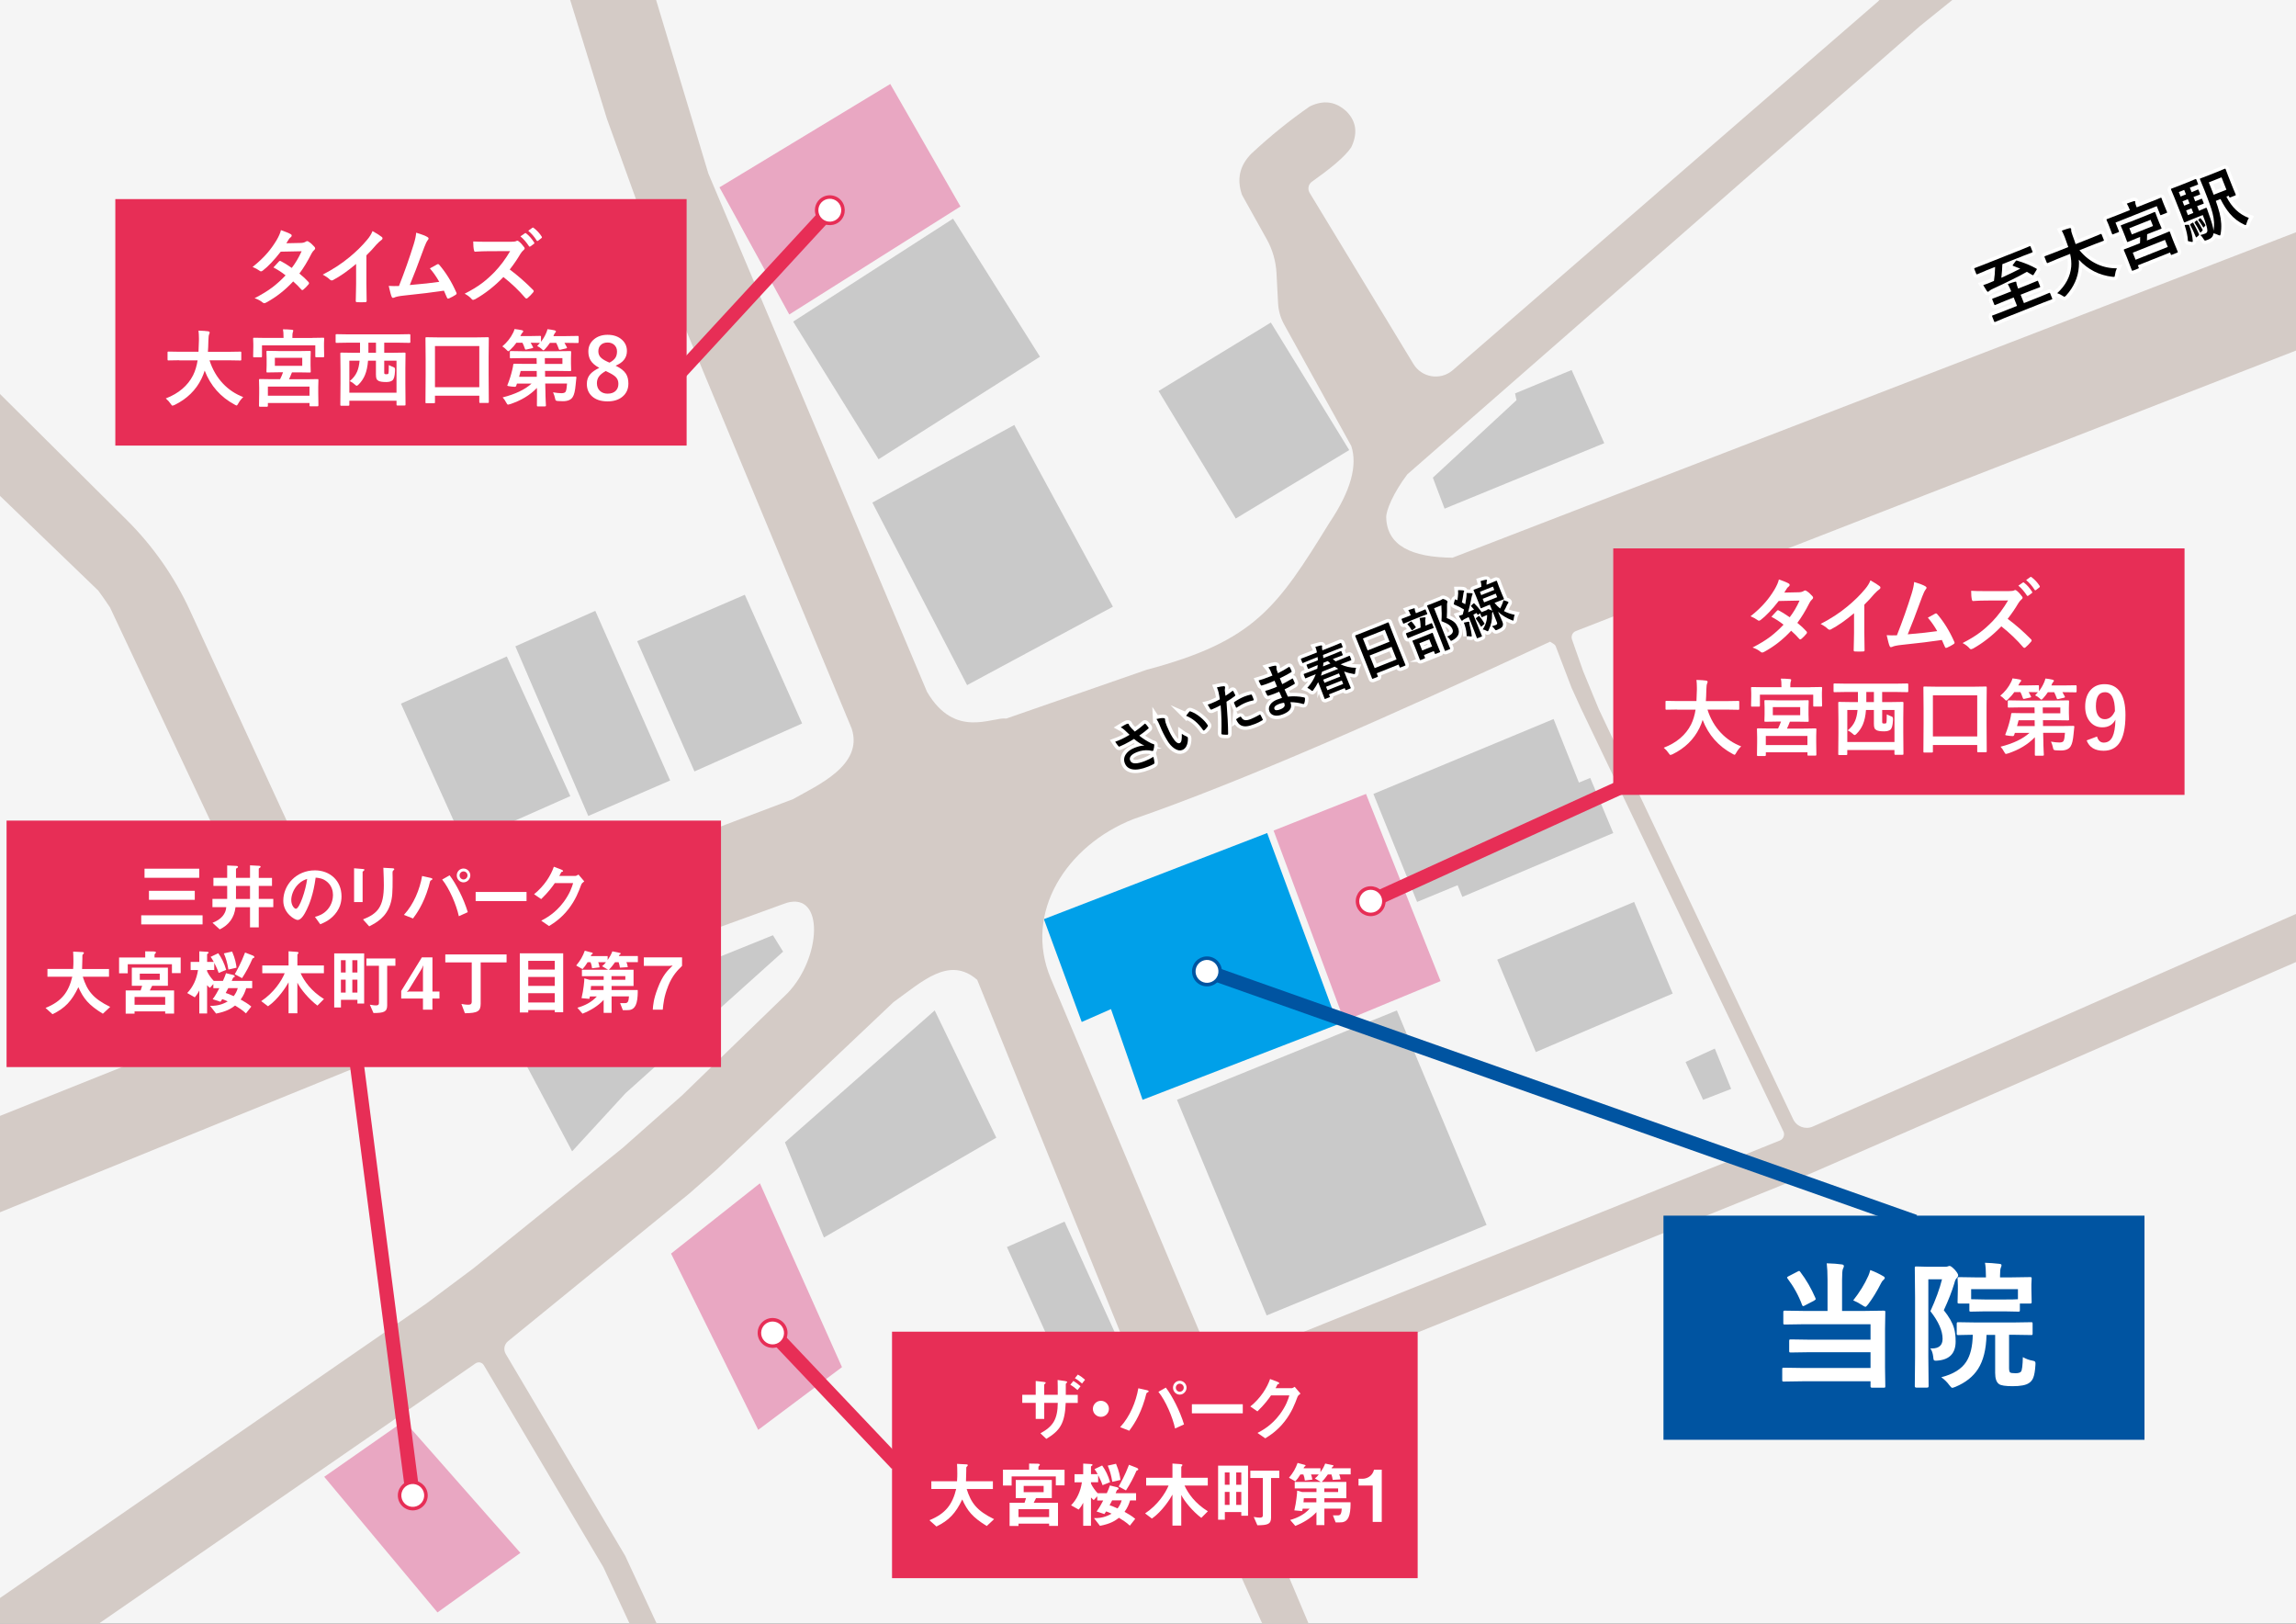 <?xml version="1.0" encoding="UTF-8"?> <svg xmlns="http://www.w3.org/2000/svg" xmlns:xlink="http://www.w3.org/1999/xlink" id="_レイヤー_2" viewBox="0 0 654.21 462.57"><rect x="0" y="0" width="654.21" height="462.57" fill="#333333" stroke="none"/><defs><clipPath id="clippath"><rect width="654.21" height="462.57" style="fill:none;"></rect></clipPath></defs><g id="_レイヤー_1-2"><g style="clip-path:url(#clippath);"><rect x="-81.05" y="-132.7" width="841.89" height="595.28" style="fill:#f5f5f5;"></rect><polygon points="361.06 237.32 381.22 291.82 325.56 313.32 316.56 287.48 308.22 291.15 297.44 261.85 361.06 237.32" style="fill:#00a0e9;"></polygon><polygon points="389.22 226.18 362.89 236.62 383.03 290.85 410.47 279.5 389.22 226.18" style="fill:#e9a7c2;"></polygon><polygon points="115.16 404.81 92.38 420.72 124.65 459.36 148.28 442.4 115.16 404.81" style="fill:#e9a7c2;"></polygon><polygon points="216.52 337.11 191.21 357.13 216.04 407.35 239.91 389.48 216.52 337.11" style="fill:#e9a7c2;"></polygon><polygon points="224.89 89.59 205 53.37 253.67 23.93 273.67 58.82 224.89 89.59" style="fill:#e9a7c2;"></polygon><polygon points="226 91.62 250.33 130.84 296.33 101.62 271.56 62.29 226 91.62" style="fill:#c9c9c9;"></polygon><polygon points="248.56 143.18 289 121.07 317.11 172.84 275.56 195.18 248.56 143.18" style="fill:#c9c9c9;"></polygon><polygon points="391.33 226.18 403.78 256.95 415.33 252.18 416.67 255.51 459.67 237.32 453.11 221.62 449.89 222.95 442.67 204.84 391.33 226.18" style="fill:#c9c9c9;"></polygon><path d="M779.74,45.55l-10.12-24.16c-.41-.97-2.55-3.08-3.51-2.67-43,15.17-51.17,18.83-81.05,35.55l-271.18,104.61c-11.65-.1-18.66-3.41-18.9-11.45-.06-2.06,2.1-7.11,6.01-12.29L547.1,7.4l123.66-99.71,10.27-7.97c8.48-5.05,17.3-11.78,26.34-19.62,1.84-1.42,4.73-1.26,6.4.35l55.41,52.86c.76.73,1.96.7,2.69-.06l.83-.86c.73-.76.7-1.96-.06-2.69l-56.55-54.2c-.27-1.61.86-2.62,1.78-3.33l7.78-5.02c.83-.64-.86-3.71-1.5-4.54l-8.56-2.23c-.64-.83-1.83-.99-2.67-.35l-37.82,29.09c-.83.64-2.01.49-2.66-.33l-32.2-41.05c-.65-.83-1.84-.97-2.67-.32l-7.24,5.68c-.83.65-.97,1.84-.32,2.67l29.24,36.86c1.08,4.75.04,7.46-2.67,9.96L541.79-5.27c-.78.62-1.92.53-2.59-.21l-58.97-65.29c-1.04-1.15-1.83-2.49-2.37-3.94-.76-2.04-2.13-5.15-4.14-7.92-20.85-28.7-43.33-57.89-43.33-57.89-.62-.85-3.54-.26-4.39.36l-.97.71c-.85.62-1.77,3.26-1.15,4.11l39.14,52.81c.42.57.87,1.12,1.33,1.66l7.22,8.31c.04.05,63.73,70.23,63.73,70.23.72.79.64,2.02-.16,2.72l-121.06,104.95s-.1.09-.27.23c-3.5,2.88-8.73,1.99-11.08-1.88l-29.57-48.76c-.6-.99-.4-2.27.47-3.03,5.13-3.64,9.48-7.09,11.38-9.92,1.77-3.71,1.67-7.17-1.33-10.22-2.97-2.77-6.43-3.42-10.5-1.43-5.61,3.89-11.15,8.34-16.61,13.43-3.23,3.26-4.3,7.13-2.67,11.78l7.03,12.6c1.66,2.97,2.61,6.28,2.79,9.68l.45,8.59c.11,2.12.7,4.18,1.73,6.03l19.12,34.6c1.81,5.47-.02,12.66-6.22,21.89-15,24.33-21.44,33.73-52.11,41.89l-39.97,13.89c-4.04-.54-14.62,5.96-22.58-7.62l-62.26-147.56-.07-.19-23.69-78.67c-2.44-8.09,1.84-16.68,9.76-19.62l230.61-85.48c.98-.37,1.49-1.46,1.12-2.44l-1.81-4.87c-.37-.98-1.46-1.49-2.44-1.12L182.19-57.29c-6.5,2.41-13.68-1.16-15.68-7.8l-23.29-80.12c-.3-1.01-1.36-1.58-2.37-1.27l-18.38,5.54c-1.01.3-3.2,1.26-2.89,2.27l53.37,172.57,16.54,45.73,53.18,127.92c3.45,10.49-9.85,16.2-16.7,20.11l-79.29,29.98-40.22,15.4c-2.46.42-4.56,1.22-7.44-1.57l-44.91-97.58c-4.42-9.6-10.52-18.33-18.02-25.78-18.82-18.7-54.48-54.15-54.61-54.27l-62.78-59.44c-.76-.73-.61,1.36-1.33,2.12l-11.24,11.66c-.73.76-.71,1.96.05,2.69L28.01,168.26c.17.16,3.26,4.6,3.35,4.82l50.03,106.38c.18,3.22-.96,5.94-3.51,7.28l-174.11,69.68c-.97.4-1.44,1.51-1.05,2.48l8.36,20.56c.4.97,1.51,1.44,2.48,1.05l242.35-98.55,68.16-24.73c10.92-3.23,9.97,15.71.31,25.73l-30.01,29.08c-5.65,5-11.3,9.99-16.95,14.99l-42.57,34.34c-4.47,3.34-8.93,6.67-13.4,10.01L-11.06,462.89c-.86.6-1.08,1.78-.48,2.65l10.34,14.97c.6.86,1.78,1.08,2.65.48l134.05-92.58c.79-.54,1.87-.31,2.36.52l34.07,57.56,10.93,23.51,6.35-2.95-11.07-23.82-34.04-57.51c-.71-1.2-.43-2.73.64-3.61l51.65-42.07,7.88-6.92,50.34-47.64c8.08-5.75,15.83-13.33,23.83-6.33l46,113.33c.41.97,11.35,18.65,11.35,18.65,1.32,2.13,1.69,2.05,2.1,3.01l24.54,54.55c.41.97,1.53,1.41,2.5,1l7.54-3.22c.97-.41,1.41-1.53,1-2.5l-22.08-52.32c-.64-4.86.49-9.3,5.17-12.89l159.16-64.36,248.99-108.45c.96-.42.75-31.46.33-32.42l-29.77-69.27c-.84-.82.13-5.82,1.77-6.23l29.95-1.28c1.05,0,1.9-.85,1.9-1.9v-9.2c0-1.05-.85-1.9-1.9-1.9l-28.03-.55c-4.5-.75-7.83-1.67-10.17-5.42l-6.58-18c.67-5.67,5.25-9.58,8.67-12.08l47.87-19.68c.97-.41,1.42-1.52,1.02-2.49ZM507.14,324.92l-154.46,62.04c-3.67,1.47-7.84-.27-9.38-3.91l-43.89-104.29c-7.91-18.79,4.49-37.9,23.46-45.38,31.35-10.83,73.44-29.5,118.81-50.57l1.11.71c.21.14.38.33.48.57l4.54,11.89c.02.06,2.61,5.73,2.64,5.79l57.71,120.57c.47.99,0,2.17-1.01,2.58ZM755.43,201.8c2.86,6.57.25,13.93-6.31,16.82l-232.61,102.33c-2.11.93-4.58,0-5.57-2.08l-55.37-116.8c-1.49-3.62-2.98-7.23-4.47-10.85l-3.18-9.04c-.34-.96.14-2.03,1.1-2.4l239.59-93.31c5.25-2.42,12.42-1.75,15.83,3.42l51,111.92Z" style="fill:#d4cbc6;"></path><polygon points="335.36 313.32 360.91 374.75 423.58 348.97 398.02 287.86 335.36 313.32" style="fill:#c9c9c9;"></polygon><polygon points="223.66 325.44 266.33 287.86 283.88 324.11 234.77 352.55 223.66 325.44" style="fill:#c9c9c9;"></polygon><polygon points="181.55 182.66 197.88 219.77 228.55 206.11 212.22 169.44 181.55 182.66" style="fill:#c9c9c9;"></polygon><polygon points="330.11 111.39 352.11 147.72 384.44 128.22 362.11 91.89 330.11 111.39" style="fill:#c9c9c9;"></polygon><polygon points="426.61 273.39 437.61 299.72 476.61 283.05 465.61 256.95 426.61 273.39" style="fill:#c9c9c9;"></polygon><polygon points="480.27 302.55 485.27 313.32 493.27 310.22 488.61 298.72 480.27 302.55" style="fill:#c9c9c9;"></polygon><polygon points="286.91 355.27 302.24 389.19 318.74 382.02 303.33 348.02 286.91 355.27" style="fill:#c9c9c9;"></polygon><polygon points="408.27 136.08 411.61 144.91 457.11 126.25 447.81 105.41 431.69 112.08 432.11 114 408.27 136.08" style="fill:#c9c9c9;"></polygon><polygon points="147.36 298.55 163.02 328 178.24 311.44 223.13 271.11 220.24 266.44 165.24 288.66 147.36 298.55" style="fill:#c9c9c9;"></polygon><line x1="545.58" y1="348.02" x2="343.71" y2="276.66" style="fill:none; stroke:#0054a1; stroke-miterlimit:10; stroke-width:4px;"></line><path d="M345.16,273.19c-1.96-.69-4.11.33-4.8,2.29-.69,1.96.33,4.11,2.29,4.8,1.96.69,4.11-.33,4.8-2.29s-.33-4.11-2.29-4.8Z" style="fill:#fff;"></path><path d="M345.33,272.72c2.21.78,3.38,3.22,2.6,5.44s-3.22,3.38-5.44,2.6c-2.21-.78-3.38-3.22-2.6-5.44s3.22-3.38,5.44-2.6c2.21.78-2.21-.78,0,0ZM342.83,279.81c1.7.6,3.56-.29,4.16-1.99.6-1.7-.29-3.56-1.99-4.16-1.7-.6-3.56.29-4.16,1.99-.6,1.7.29,3.56,1.99,4.16,1.7.6-1.7-.6,0,0Z" style="fill:#0054a1;"></path><rect x="473.98" y="346.32" width="137.06" height="63.86" style="fill:#0054a1;"></rect><rect x="32.86" y="56.72" width="162.78" height="70.22" style="fill:#e72e56;"></rect><line x1="236.59" y1="59.74" x2="191.63" y2="108.5" style="fill:none; stroke:#e72e56; stroke-miterlimit:10; stroke-width:4px;"></line><path d="M233.68,57.34c1.41-1.53,3.79-1.62,5.31-.22,1.53,1.41,1.62,3.79.22,5.31-1.41,1.53-3.79,1.62-5.31.22-1.53-1.41-1.62-3.79-.22-5.31Z" style="fill:#fff;"></path><path d="M233.32,57c-1.59,1.73-1.48,4.43.24,6.02,1.73,1.59,4.43,1.48,6.02-.24,1.59-1.73,1.48-4.43-.24-6.02-1.73-1.59-4.43-1.48-6.02.24-1.59,1.73,1.59-1.73,0,0ZM238.84,62.1c-1.22,1.32-3.28,1.41-4.61.19-1.32-1.22-1.41-3.28-.19-4.61,1.22-1.32,3.28-1.41,4.61-.19,1.32,1.22,1.41,3.28.19,4.61-1.22,1.32,1.22-1.32,0,0Z" style="fill:#e72e56;"></path><line x1="461.24" y1="224.55" x2="390.36" y2="256.84" style="fill:none; stroke:#e72e56; stroke-linecap:square; stroke-miterlimit:10; stroke-width:4px;"></line><path d="M389,253.33c-1.89.86-2.72,3.09-1.86,4.98.86,1.89,3.09,2.72,4.98,1.86,1.89-.86,2.72-3.09,1.86-4.98-.86-1.89-3.09-2.72-4.98-1.86Z" style="fill:#fff;"></path><path d="M388.79,252.87c2.14-.97,4.67-.03,5.64,2.11s.03,4.67-2.11,5.64c-2.14.97-4.67.03-5.64-2.11-.97-2.14-.03-4.67,2.11-5.64,2.14-.97-2.14.97,0,0ZM391.91,259.72c1.64-.75,2.36-2.68,1.62-4.32-.75-1.64-2.68-2.36-4.32-1.62-1.64.75-2.36,2.68-1.62,4.32.75,1.64,2.68,2.36,4.32,1.62,1.64-.75-1.64.75,0,0Z" style="fill:#e72e56;"></path><path d="M520.52,359.9c1.78.05,3.21.16,4.28.32.39.04.59.2.59.49,0,.18-.1.45-.29.82-.15.36-.23,1.4-.23,3.12v8.82h6.51l5.33-.08c.23,0,.37.03.42.09.04.05.06.18.06.38l-.08,4.76v10.99l.08,5.35c0,.18-.03.29-.1.32-.05.04-.18.06-.38.06h-3.31c-.28,0-.42-.13-.42-.38v-1.45h-19.35l-5.37.08c-.22,0-.34-.03-.38-.08s-.06-.17-.06-.34v-3.07c0-.21.03-.35.08-.4.05-.04.17-.06.36-.06l5.37.08h19.35v-4.49h-17.35l-5.35.08c-.23,0-.36-.02-.4-.08-.05-.05-.08-.16-.08-.34v-2.89c0-.2.03-.32.1-.36.05-.04.18-.06.38-.06l5.35.08h17.35v-4.4h-19.12l-5.29.08c-.2,0-.33-.03-.38-.08-.04-.05-.06-.17-.06-.36v-3.05c0-.22.03-.35.1-.4.04-.04.15-.06.34-.06l5.29.08h6.87v-8.82c0-1.96-.08-3.54-.23-4.76ZM512.94,362.32c1.71,2.25,3.16,4.74,4.34,7.48.05.14.08.24.08.3,0,.1-.16.25-.48.44l-2.61,1.37c-.23.13-.39.19-.48.19-.11,0-.22-.1-.3-.3-.99-2.68-2.37-5.2-4.15-7.56-.09-.13-.13-.23-.13-.3,0-.1.14-.22.42-.36l2.57-1.33c.2-.11.35-.17.44-.17.1,0,.2.08.3.25ZM528.04,370.47c1.82-2.3,3.26-4.63,4.32-7.01.19-.42.37-.96.55-1.64,1.32.49,2.55,1.08,3.69,1.75.29.15.44.34.44.55,0,.13-.13.3-.4.53s-.49.54-.67.93c-1.16,2.29-2.37,4.28-3.66,5.98-.38.49-.64.74-.78.74-.15,0-.46-.16-.93-.48-.84-.54-1.69-1-2.57-1.37Z" style="fill:#fff;"></path><path d="M550,384.14c.15.01.3.02.44.02,2.04,0,3.07-.91,3.07-2.74,0-2.3-1.16-4.93-3.47-7.88,1.52-3.33,2.63-6.35,3.31-9.08h-3.9v22.07l.08,8.38c0,.27-.14.4-.42.4h-3.08c-.29,0-.44-.13-.44-.4l.08-8.34v-16.89l-.08-8.44c0-.22.03-.34.08-.38s.17-.06.36-.06l3.12.08h5.1c.37,0,.63-.04.78-.11s.32-.12.5-.12c.29,0,.79.38,1.49,1.12.62.71.93,1.23.93,1.56,0,.23-.11.46-.34.71-.33.28-.58.79-.74,1.52-.69,2.3-1.69,4.87-3.01,7.71,1.49,1.85,2.46,3.55,2.91,5.1.3,1,.46,2.27.46,3.79,0,3.34-1.69,5.15-5.08,5.45-.29.03-.49.04-.59.04-.3,0-.5-.08-.57-.25-.06-.11-.11-.42-.15-.91-.13-1.03-.4-1.81-.82-2.34ZM553.18,392.35c3.36-.86,5.72-2.32,7.06-4.38,1.19-1.82,1.82-4.39,1.87-7.71-1.19.01-2.25.03-3.18.06-.03,0-.27,0-.72.02h-.23c-.2,0-.33-.03-.38-.08-.04-.05-.06-.17-.06-.34v-2.76c0-.23.03-.37.1-.42.04-.04.15-.06.34-.06l5.18.08h10.38l5.2-.08c.2,0,.32.03.36.08.04.06.06.2.06.4v2.76c0,.19-.02.31-.07.35-.04.04-.16.07-.35.07l-5.2-.08h-1.09v9.45c0,.7.1,1.12.3,1.28.19.15.7.23,1.52.23s1.36-.16,1.6-.48c.28-.37.45-1.74.51-4.11.94.52,1.81.84,2.61.97.46.09.74.18.84.29s.15.29.15.57c0,.1,0,.25-.02.44-.1,1.66-.31,2.88-.63,3.64-.25.62-.65,1.11-1.2,1.47-.85.6-2.4.9-4.65.9-2.04,0-3.33-.2-3.87-.59-.75-.51-1.12-1.57-1.12-3.18v-10.85h-2.46c-.1,4.13-.91,7.36-2.42,9.71-1.4,2.18-3.53,3.88-6.4,5.08-.5.2-.81.3-.93.3-.19,0-.48-.26-.86-.78-.63-.86-1.39-1.61-2.27-2.23ZM570.97,373.59h-5.22l-4.17.08c-.2,0-.33-.02-.38-.08-.04-.05-.06-.16-.06-.34v-1.89h-2.88c-.23,0-.37-.03-.42-.08-.04-.05-.06-.17-.06-.34l.08-3.68v-1.08l-.08-1.96c0-.18.03-.29.1-.32.05-.04.18-.06.38-.06l5.22.08h2.38v-.4c0-1.57-.09-2.83-.27-3.77,1.24.03,2.6.13,4.08.3.42.04.63.16.63.36,0,.23-.06.47-.19.72-.15.36-.23,1.12-.23,2.3v.48h3.31l5.22-.08c.23,0,.37.03.42.08.04.04.06.14.06.3l-.08,1.68v1.37l.08,3.68c0,.2-.03.32-.1.36-.05.04-.18.06-.38.06h-2.88v1.89c0,.2-.03.32-.08.36s-.17.06-.36.06l-4.13-.08ZM561.65,367.27v2.86l4.09.08h5.22c2.21,0,3.55-.03,4.02-.08v-2.86h-13.33Z" style="fill:#fff;"></path><path d="M85.32,77.94c1.05.84,1.91,1.65,2.59,2.41.09.1.14.21.14.34,0,.11-.05.21-.14.32-.49.59-.99,1.1-1.49,1.51-.11.08-.21.12-.29.12-.08,0-.16-.05-.26-.14-.66-.77-1.43-1.54-2.33-2.33-2.29,2.47-4.84,4.47-7.65,6-.26.14-.46.21-.6.21s-.29-.07-.46-.21c-.63-.52-1.39-.92-2.29-1.22,2-1.02,3.69-2.05,5.07-3.09,1.25-.95,2.5-2.08,3.76-3.41-1.02-.83-2.17-1.58-3.46-2.26.96-1.05,1.49-1.62,1.58-1.71.11-.11.21-.16.32-.16.03,0,.11.03.23.09.69.33,1.72.97,3.09,1.92,1.06-1.37,2-2.95,2.81-4.75l-5.95.12c-1.91,2.45-3.62,4.25-5.13,5.4-.2.14-.36.21-.48.21-.15,0-.28-.05-.39-.16-.56-.41-1.23-.77-2.02-1.1,1.7-1.34,3.11-2.68,4.25-4.02.88-1.02,1.73-2.19,2.54-3.52.69-1.17,1.12-2.16,1.29-2.95,1.45.51,2.39.9,2.81,1.17.17.09.26.21.26.39s-.1.34-.29.48c-.18.12-.34.29-.49.5-.19.33-.44.73-.75,1.2l4.23-.09c.52-.02.95-.14,1.31-.36.16-.11.3-.16.41-.16s.25.06.43.19c.51.3,1.05.79,1.64,1.46.12.13.19.28.19.43s-.09.3-.27.46c-.3.27-.54.58-.71.91-1.18,2.33-2.36,4.27-3.53,5.81Z" style="fill:#fff;"></path><path d="M104.4,72.73v7.95c0,1.41.02,3.07.07,4.99v.07c0,.23-.12.34-.36.34-.39.02-.79.04-1.2.04s-.8-.01-1.2-.04c-.23,0-.34-.1-.34-.3v-.08c0-.38.03-1.26.06-2.66.02-.91.04-1.67.04-2.26v-5.59c-2.41,2.03-4.61,3.57-6.6,4.61-.11.06-.23.09-.36.09-.17,0-.34-.08-.5-.23-.45-.45-1.14-.93-2.06-1.42,2.84-1.46,5.36-3.1,7.56-4.92,1.95-1.6,3.66-3.27,5.11-5.02.7-.82,1.21-1.64,1.52-2.47,1.27.71,2.15,1.27,2.66,1.69.12.09.19.2.19.35,0,.21-.11.39-.34.53-.35.23-.83.68-1.43,1.32-.83.99-1.77,2-2.81,3.02Z" style="fill:#fff;"></path><path d="M118.6,66.3c1.6.48,2.68.89,3.23,1.25.2.13.29.26.29.39,0,.13-.08.29-.25.48-.29.38-.61,1.04-.97,1.99-1.85,5.05-3.23,8.64-4.14,10.79,3.59-.3,6.39-.61,8.4-.91-.81-1.44-1.7-2.71-2.67-3.83l2.1-1.16c.09-.05.16-.07.22-.07.11,0,.23.07.35.21,1.91,2.23,3.52,4.84,4.85,7.85.06.11.09.21.09.32,0,.16-.11.29-.32.41-.52.34-1.12.67-1.82.98-.1.05-.2.07-.29.07-.15,0-.26-.11-.34-.34-.42-.98-.7-1.62-.84-1.92-2.95.45-6.75.91-11.39,1.39-1.41.15-2.34.34-2.81.59-.11.05-.21.07-.3.07-.19,0-.32-.11-.39-.32-.18-.38-.46-1.41-.84-3.09.44.03.93.05,1.46.05.26,0,.75,0,1.46-.02,1.59-4.01,2.98-7.97,4.2-11.88.41-1.34.65-2.44.7-3.29Z" style="fill:#fff;"></path><path d="M145.25,76.78c2.23,1.66,4.45,3.6,6.64,5.81.12.12.19.24.19.34s-.05.22-.16.35c-.51.62-1.04,1.16-1.61,1.64-.1.09-.21.14-.32.13-.08,0-.18-.05-.32-.18-1.81-2.12-3.89-4.1-6.23-5.95-2.51,2.61-5.2,4.72-8.06,6.33-.29.12-.47.19-.55.19-.16,0-.29-.07-.41-.21-.45-.55-1.12-1.07-2.02-1.56,1.94-.98,3.59-1.98,4.97-3.02,1.12-.84,2.29-1.88,3.48-3.09,1.71-1.78,3.21-3.79,4.51-6.02l-6.19.02c-1.22,0-2.48.05-3.8.14-.16.02-.26-.12-.32-.41-.14-.6-.21-1.43-.21-2.5.86.06,2.21.09,4.05.09h6.6c.84,0,1.39-.07,1.65-.22.09-.06.18-.09.27-.09.08,0,.21.06.41.19.52.41,1.04.98,1.56,1.69.08.13.12.24.12.32,0,.16-.11.32-.32.48-.33.28-.62.63-.88,1.05-.9,1.53-1.92,3.03-3.07,4.49ZM148.3,67.33l1.27-.88c.05-.04.1-.06.14-.06.06,0,.14.04.22.11.82.63,1.58,1.49,2.27,2.57.05.06.07.12.07.18,0,.07-.05.14-.14.21l-1.01.74c-.07.05-.13.08-.19.08-.07,0-.14-.05-.21-.15-.75-1.14-1.56-2.07-2.43-2.79ZM150.5,65.75l1.21-.87c.05-.04.11-.06.16-.06s.12.04.19.11c.93.7,1.69,1.53,2.29,2.47.05.08.07.14.07.2,0,.09-.05.16-.14.23l-.96.75c-.07.05-.13.08-.19.08-.09,0-.16-.05-.22-.15-.67-1.07-1.47-1.99-2.4-2.77Z" style="fill:#fff;"></path><path d="M51.06,102.63l-3.05.05c-.13,0-.21-.02-.23-.06-.02-.03-.04-.11-.04-.23v-1.97c0-.12.02-.2.05-.22s.11-.04.22-.04l3.05.05h5.5c.05-.66.09-1.75.12-3.25v-.56c0-.8-.04-1.54-.12-2.21,1.27.04,2.18.1,2.75.19.29.06.43.18.43.34,0,.14-.05.31-.14.5-.12.22-.2.78-.22,1.68-.03,1.51-.08,2.61-.14,3.32h6.19l3.06-.05c.12,0,.2.02.22.05s.04.1.04.21v1.97c0,.14-.02.23-.05.26-.03.02-.1.04-.21.04l-3.06-.05h-5.73c.82,2.59,2.11,4.81,3.86,6.66,1.62,1.7,3.53,2.96,5.74,3.81-.55.53-1.02,1.13-1.39,1.8-.21.4-.38.6-.5.6-.07,0-.25-.08-.55-.25-4.02-2.15-6.87-5.38-8.54-9.69-.23.77-.53,1.54-.91,2.31-1.59,3.26-4.14,5.75-7.68,7.49-.3.12-.5.19-.57.19-.13,0-.32-.18-.55-.55-.34-.52-.8-1.02-1.37-1.51,3.66-1.41,6.26-3.62,7.78-6.61.6-1.21,1.03-2.62,1.29-4.24h-5.23Z" style="fill:#fff;"></path><path d="M88.93,96.26l3.14-.05c.14,0,.23.02.26.05.02.03.04.1.04.21l-.05,1.28v1.1l.05,2.66c0,.12-.02.2-.05.23-.04.02-.12.04-.25.04h-1.96c-.13,0-.21-.02-.23-.05s-.04-.11-.04-.22v-3.12h-15.19v3.14c0,.12-.02.2-.05.23-.03.02-.1.04-.21.04h-1.99c-.13,0-.21-.02-.23-.05s-.04-.11-.04-.22l.05-2.68v-.91l-.05-1.46c0-.12.02-.2.05-.22s.11-.04.22-.04l3.16.05h5.23v-.16c0-1.05-.05-1.82-.16-2.29.8,0,1.66.04,2.57.12.24.02.36.11.36.25,0,.07-.02.15-.05.25-.05.12-.07.2-.08.23-.08.16-.12.63-.12,1.42v.19h5.61ZM79.3,100.02h5.81l3.16-.05c.13,0,.21.02.23.05s.04.11.04.22l-.05,1.77v2.07l.05,1.79c0,.12-.02.2-.05.22s-.11.04-.22.04l-3.16-.05h-1.92c-.38.96-.66,1.62-.84,1.97h4.8l3.34-.05c.11,0,.18.02.2.06.02.03.04.11.04.23l-.05,1.91v1.73l.05,3.57c0,.16-.08.25-.23.25h-2.04c-.14,0-.22-.02-.25-.05-.02-.02-.02-.09-.02-.2v-.69h-11.86v.8c0,.17-.08.26-.23.26h-2.07c-.16,0-.23-.09-.23-.26l.05-3.61v-1.49l-.05-2.23c0-.14.02-.23.05-.26.02-.02.09-.04.2-.04l3.33.05h2.43c.29-.57.57-1.23.84-1.97h-1.32l-3.14.05c-.13,0-.21-.02-.23-.05s-.04-.1-.04-.21l.05-1.79v-2.07l-.05-1.77c0-.13.02-.21.05-.23s.11-.04.22-.04l3.14.05ZM76.33,110.14v2.6h11.86v-2.6h-11.86ZM86.12,104.22v-2.29h-7.8v2.29h7.8Z" style="fill:#fff;"></path><path d="M98.9,97.63l-3,.05c-.13,0-.21-.02-.23-.05s-.04-.1-.04-.21v-1.96c0-.12.02-.2.05-.22s.11-.04.22-.04l3,.05h14.75l3-.05c.12,0,.2.02.23.05.02.03.04.1.04.21v1.96c0,.12-.02.2-.06.22-.02.02-.09.04-.21.04l-3-.05h-4.17v2.87h2.52l3.28-.05c.12,0,.2.02.23.05.02.03.04.11.04.22l-.05,4.29v4.1l.05,6.14c0,.12-.02.2-.05.23-.03.02-.11.04-.22.04h-2.04c-.12,0-.2-.02-.22-.06-.02-.02-.04-.09-.04-.21v-1.08h-13.44v1.15c0,.12-.02.2-.05.23-.03.02-.11.04-.22.04h-2.04c-.12,0-.2-.02-.22-.05s-.04-.11-.04-.22l.05-6.16v-3.62l-.05-4.82c0-.13.02-.21.05-.23s.1-.04.21-.04l3.29.05h2.06v-2.87h-3.69ZM99.54,102.76v9.11h13.44v-9.11h-3.5v3.36c0,.2.02.32.07.38.08.08.25.12.53.12s.45-.04.55-.12c.11-.12.16-.95.16-2.5.41.21.8.39,1.18.53.26.09.42.18.48.27.07.1.11.29.11.56,0,.1,0,.24-.01.41-.06,1.38-.31,2.25-.75,2.61-.38.3-.96.46-1.75.46-1.02,0-1.75-.11-2.17-.32-.3-.16-.5-.36-.6-.62-.11-.27-.16-.67-.16-1.22v-3.93h-2.25c-.13,1.64-.42,3-.87,4.08-.42,1.02-1.03,1.93-1.83,2.72-.24.24-.42.36-.53.36s-.3-.13-.57-.39c-.41-.38-.88-.7-1.42-.95.96-.77,1.66-1.66,2.1-2.68.36-.83.6-1.88.71-3.14h-2.93ZM104.97,100.5h2.16v-2.87h-2.16v2.87Z" style="fill:#fff;"></path><path d="M123.65,114.88h-2.16c-.12,0-.2-.02-.22-.05s-.04-.1-.04-.21l.05-7.9v-4.44l-.05-5.91c0-.14.02-.23.05-.26.03-.02.11-.04.22-.04l3.3.05h10.9l3.29-.05c.13,0,.21.02.25.06.02.03.04.11.04.23l-.05,5.27v5.07l.05,7.83c0,.12-.02.2-.06.22-.03.02-.11.04-.22.04h-2.17c-.12,0-.2-.02-.22-.05s-.04-.1-.04-.21v-1.8h-12.63v1.88c0,.12-.02.2-.06.22-.03.02-.11.04-.23.04ZM123.94,98.58v11.72h12.63v-11.72h-12.63Z" style="fill:#fff;"></path><path d="M153.06,98.56c.29-.29.55-.58.79-.87l-2.64-.05c.25.41.47.82.66,1.22.03.08.05.14.05.18,0,.06-.09.12-.27.16l-1.61.36c-.13.02-.22.04-.26.04-.09,0-.17-.09-.22-.26-.23-.68-.46-1.25-.7-1.7h-1.72c-.45.65-1.04,1.33-1.78,2.04-.25.26-.43.39-.53.39-.09,0-.26-.14-.53-.43-.32-.34-.71-.66-1.17-.96,1.36-1.16,2.38-2.45,3.05-3.84.16-.29.31-.66.43-1.1.74.08,1.45.19,2.11.33.24.05.36.15.36.32,0,.09-.06.21-.19.34-.16.16-.3.36-.41.6l-.22.41h2.79l2.8-.05c.14,0,.23.02.26.05.02.03.04.1.04.21v1.42c.61-.78,1.1-1.61,1.46-2.47.12-.24.25-.62.39-1.12.71.07,1.38.18,2.02.33.26.07.39.18.39.32,0,.09-.07.21-.2.34-.1.09-.22.28-.36.57l-.16.41h3.53l3.43-.05c.16,0,.23.09.23.26v1.49c0,.18-.08.27-.23.27l-3.43-.05h-.39c.2.32.43.73.68,1.22.03.08.05.14.05.18,0,.08-.1.14-.29.19l-1.56.36c-.12.02-.21.04-.26.04-.09,0-.17-.08-.22-.23-.25-.7-.5-1.28-.74-1.75h-1.8c-.43.64-.88,1.21-1.35,1.72-.24.27-.41.41-.5.41-.08,0-.26-.14-.55-.43-.33-.31-.73-.57-1.2-.79ZM145.55,102.08c-.12,0-.2-.02-.23-.05-.02-.03-.04-.1-.04-.21v-1.54c0-.13.02-.21.06-.23.02-.02.09-.04.21-.04l3.26.05h9.82l3.82-.05c.13,0,.21.02.25.05.02.03.04.11.04.22l-.05,1.79v1.56l.05,1.82c0,.13-.02.21-.06.23-.03.02-.11.04-.22.04l-3.82-.05h-3.34l.02,1.66h5.26l3.36-.05c.2,0,.29.07.29.21v.08c-.02.15-.1.86-.22,2.13-.15,1.63-.41,2.75-.8,3.36-.48.83-1.42,1.24-2.82,1.24-.55,0-1.01-.02-1.39-.05-.35-.02-.57-.09-.66-.19-.07-.09-.14-.3-.21-.66-.09-.48-.28-1.03-.55-1.63.93.16,1.72.25,2.38.25s1.05-.15,1.22-.46c.19-.38.32-1.14.39-2.29h-6.22l.06,2.2c0,.97.04,1.92.08,2.85.04.73.06,1.12.06,1.16,0,.14-.02.22-.06.25-.03.03-.11.05-.23.05h-2.02c-.12,0-.2-.02-.22-.06-.02-.03-.04-.11-.04-.23l.02-2.71v-1.28l-.02-.98c-1.97,2.06-4.52,3.6-7.66,4.62-.35.09-.54.14-.57.14-.14,0-.31-.19-.5-.57-.3-.58-.64-1.07-1.03-1.49,3.61-.92,6.36-2.23,8.24-3.94h-4.16l-.23.67c-.05.16-.18.25-.36.25-.12,0-.43-.02-.94-.07-.82-.09-1.23-.18-1.23-.29,0-.02.01-.06.04-.12.56-1.39,1.02-2.83,1.37-4.32.16-.63.25-1.12.28-1.46.02-.21.12-.32.29-.32l3.26.05h3.15l-.04-1.65h-4.05l-3.26.05ZM147.91,107.34h5.04l-.02-1.66h-4.57l-.45,1.66ZM160.26,102.03h-5.02l.02,1.65h4.99v-1.65Z" style="fill:#fff;"></path><path d="M175.42,104.19c1.4.66,2.37,1.42,2.92,2.27.48.74.71,1.68.71,2.8,0,1.63-.61,2.92-1.83,3.86-1.05.82-2.41,1.23-4.08,1.23-1.95,0-3.45-.5-4.52-1.51-.94-.88-1.41-2.04-1.41-3.48,0-1.1.32-2.02.97-2.77.55-.62,1.41-1.23,2.58-1.8-1.18-.61-2.02-1.33-2.51-2.17-.41-.7-.61-1.53-.61-2.51,0-1.44.57-2.61,1.7-3.52,1.01-.8,2.27-1.21,3.77-1.21,1.73,0,3.12.49,4.16,1.46.91.84,1.36,1.9,1.36,3.16,0,1.9-1.07,3.29-3.22,4.17ZM172.6,105.7c-.93.52-1.59,1.05-1.98,1.62-.36.52-.54,1.14-.54,1.85,0,.95.31,1.7.93,2.25.55.48,1.25.73,2.12.73,1.02,0,1.8-.28,2.34-.84.48-.49.73-1.14.73-1.95s-.24-1.4-.71-1.91c-.43-.45-1.16-.91-2.19-1.41l-.69-.34ZM173.65,103.32c.84-.44,1.42-.93,1.75-1.48.27-.46.41-1.03.41-1.71,0-.82-.29-1.47-.87-1.95-.48-.4-1.09-.6-1.82-.6-.84,0-1.51.25-1.99.75-.43.45-.64,1.03-.64,1.75,0,.68.21,1.24.62,1.69.38.41,1,.83,1.88,1.24l.67.3Z" style="fill:#fff;"></path><rect x="459.67" y="156.23" width="162.78" height="70.22" style="fill:#e72e56;"></rect><path d="M512.14,177.46c1.05.84,1.91,1.65,2.59,2.41.09.1.14.21.14.34,0,.11-.05.21-.14.32-.49.59-.99,1.1-1.49,1.51-.11.08-.21.12-.29.12-.08,0-.16-.05-.26-.14-.66-.77-1.43-1.54-2.33-2.33-2.29,2.47-4.84,4.47-7.65,6-.26.14-.46.21-.6.21s-.29-.07-.46-.21c-.63-.52-1.39-.92-2.29-1.22,2-1.02,3.69-2.05,5.07-3.09,1.25-.95,2.5-2.08,3.76-3.41-1.02-.83-2.17-1.58-3.46-2.26.96-1.05,1.49-1.62,1.58-1.71.11-.11.21-.16.32-.16.03,0,.11.03.23.09.69.33,1.72.97,3.09,1.92,1.06-1.37,2-2.95,2.81-4.75l-5.95.12c-1.91,2.45-3.62,4.25-5.13,5.4-.2.14-.36.21-.48.21-.15,0-.28-.05-.39-.16-.56-.41-1.23-.77-2.02-1.1,1.7-1.34,3.11-2.68,4.25-4.02.88-1.02,1.73-2.19,2.54-3.52.69-1.17,1.12-2.16,1.29-2.95,1.45.51,2.39.9,2.81,1.17.17.09.26.21.26.39s-.1.34-.29.48c-.18.12-.34.29-.49.5-.19.33-.44.73-.75,1.2l4.23-.09c.52-.02.95-.14,1.31-.36.16-.11.3-.16.41-.16s.25.06.43.19c.51.3,1.05.79,1.64,1.46.12.13.19.28.19.43s-.09.3-.27.46c-.3.27-.54.58-.71.91-1.18,2.33-2.36,4.27-3.53,5.81Z" style="fill:#fff;"></path><path d="M531.21,172.24v7.95c0,1.41.02,3.07.07,4.99v.07c0,.23-.12.34-.36.34-.39.02-.79.04-1.2.04s-.8-.01-1.2-.04c-.23,0-.34-.1-.34-.3v-.08c0-.38.03-1.26.06-2.66.02-.91.04-1.67.04-2.26v-5.59c-2.41,2.03-4.61,3.57-6.6,4.61-.11.06-.23.09-.36.09-.17,0-.34-.08-.5-.23-.45-.45-1.14-.93-2.06-1.42,2.84-1.46,5.36-3.1,7.56-4.92,1.95-1.6,3.66-3.27,5.11-5.02.7-.82,1.21-1.64,1.52-2.47,1.27.71,2.15,1.27,2.66,1.69.12.09.19.2.19.35,0,.21-.11.39-.34.53-.35.23-.83.68-1.43,1.32-.83.99-1.77,2-2.81,3.02Z" style="fill:#fff;"></path><path d="M545.42,165.81c1.6.48,2.68.89,3.23,1.25.2.13.29.26.29.39,0,.13-.08.29-.25.48-.29.38-.61,1.04-.97,1.99-1.85,5.05-3.23,8.64-4.14,10.79,3.59-.3,6.39-.61,8.4-.91-.81-1.44-1.7-2.71-2.67-3.83l2.1-1.16c.09-.05.16-.07.22-.07.11,0,.23.07.35.21,1.91,2.23,3.52,4.84,4.85,7.85.06.11.09.21.09.32,0,.16-.11.29-.32.41-.52.34-1.12.67-1.82.98-.1.05-.2.07-.29.07-.15,0-.26-.11-.34-.34-.42-.98-.7-1.62-.84-1.92-2.95.45-6.75.91-11.39,1.39-1.41.15-2.34.34-2.81.59-.11.05-.21.07-.3.07-.19,0-.32-.11-.39-.32-.18-.38-.46-1.41-.84-3.09.44.03.93.05,1.46.05.26,0,.75,0,1.46-.02,1.59-4.01,2.98-7.97,4.2-11.88.41-1.34.65-2.44.7-3.29Z" style="fill:#fff;"></path><path d="M572.06,176.3c2.23,1.66,4.45,3.6,6.64,5.81.12.12.19.24.19.34s-.05.22-.16.35c-.51.62-1.04,1.16-1.61,1.64-.1.09-.21.14-.32.13-.08,0-.18-.05-.32-.18-1.81-2.12-3.89-4.1-6.23-5.95-2.51,2.61-5.2,4.72-8.06,6.33-.29.12-.47.19-.55.19-.16,0-.29-.07-.41-.21-.45-.55-1.12-1.07-2.02-1.56,1.94-.98,3.59-1.98,4.97-3.02,1.12-.84,2.29-1.88,3.48-3.09,1.71-1.78,3.21-3.79,4.51-6.02l-6.19.02c-1.22,0-2.48.05-3.8.14-.16.02-.26-.12-.32-.41-.14-.6-.21-1.43-.21-2.5.86.06,2.21.09,4.05.09h6.6c.84,0,1.39-.07,1.65-.22.09-.06.18-.09.27-.09.08,0,.21.06.41.19.52.41,1.04.98,1.56,1.69.08.13.12.24.12.32,0,.16-.11.32-.32.48-.33.28-.62.63-.88,1.05-.9,1.53-1.92,3.03-3.07,4.49ZM575.11,166.84l1.27-.88c.05-.04.1-.06.14-.06.06,0,.14.04.22.11.82.63,1.58,1.49,2.27,2.57.05.06.07.12.07.18,0,.07-.05.14-.14.21l-1.01.74c-.07.05-.13.08-.19.08-.07,0-.14-.05-.21-.15-.75-1.14-1.56-2.07-2.43-2.79ZM577.31,165.26l1.21-.87c.05-.04.11-.06.16-.06s.12.04.19.11c.93.7,1.69,1.53,2.29,2.47.05.08.07.14.07.2,0,.09-.05.16-.14.23l-.96.75c-.07.05-.13.08-.19.08-.09,0-.16-.05-.22-.15-.67-1.07-1.47-1.99-2.4-2.77Z" style="fill:#fff;"></path><path d="M477.88,202.14l-3.05.05c-.13,0-.21-.02-.23-.06-.02-.03-.04-.11-.04-.23v-1.97c0-.12.02-.2.05-.22s.11-.04.22-.04l3.05.05h5.5c.05-.66.09-1.75.12-3.25v-.56c0-.8-.04-1.54-.12-2.21,1.27.04,2.18.1,2.75.19.29.06.43.18.43.34,0,.14-.05.31-.14.5-.12.22-.2.78-.22,1.68-.03,1.51-.08,2.61-.14,3.32h6.19l3.06-.05c.12,0,.2.02.22.05s.04.1.04.21v1.97c0,.14-.02.23-.05.26-.03.02-.1.04-.21.04l-3.06-.05h-5.73c.82,2.59,2.11,4.81,3.86,6.66,1.62,1.7,3.53,2.96,5.74,3.81-.55.53-1.02,1.13-1.39,1.8-.21.4-.38.6-.5.6-.07,0-.25-.08-.55-.25-4.02-2.15-6.87-5.38-8.54-9.69-.23.77-.53,1.54-.91,2.31-1.59,3.26-4.14,5.75-7.68,7.49-.3.12-.5.19-.57.19-.13,0-.32-.18-.55-.55-.34-.52-.8-1.02-1.37-1.51,3.66-1.41,6.26-3.62,7.78-6.61.6-1.21,1.03-2.62,1.29-4.24h-5.23Z" style="fill:#fff;"></path><path d="M515.74,195.77l3.14-.05c.14,0,.23.02.26.05.02.03.04.1.04.21l-.05,1.28v1.1l.05,2.66c0,.12-.02.2-.05.23-.04.02-.12.04-.25.04h-1.96c-.13,0-.21-.02-.23-.05s-.04-.11-.04-.22v-3.12h-15.19v3.14c0,.12-.02.2-.05.23-.03.02-.1.04-.21.04h-1.99c-.13,0-.21-.02-.23-.05s-.04-.11-.04-.22l.05-2.68v-.91l-.05-1.46c0-.12.02-.2.05-.22s.11-.04.22-.04l3.16.05h5.23v-.16c0-1.05-.05-1.82-.16-2.29.8,0,1.66.04,2.57.12.24.02.36.11.36.25,0,.07-.02.15-.05.25-.05.12-.07.2-.08.23-.08.16-.12.63-.12,1.42v.19h5.61ZM506.12,199.53h5.81l3.16-.05c.13,0,.21.02.23.05s.04.11.04.22l-.05,1.77v2.07l.05,1.79c0,.12-.02.2-.05.22s-.11.04-.22.04l-3.16-.05h-1.92c-.38.96-.66,1.62-.84,1.97h4.8l3.34-.05c.11,0,.18.02.2.06.02.03.04.11.04.23l-.05,1.91v1.73l.05,3.57c0,.16-.08.25-.23.25h-2.04c-.14,0-.22-.02-.25-.05-.02-.02-.02-.09-.02-.2v-.69h-11.86v.8c0,.17-.08.26-.23.26h-2.07c-.16,0-.23-.09-.23-.26l.05-3.61v-1.49l-.05-2.23c0-.14.02-.23.05-.26.02-.02.09-.04.2-.04l3.33.05h2.43c.29-.57.57-1.23.84-1.97h-1.32l-3.14.05c-.13,0-.21-.02-.23-.05s-.04-.1-.04-.21l.05-1.79v-2.07l-.05-1.77c0-.13.02-.21.05-.23s.11-.04.22-.04l3.14.05ZM503.14,209.66v2.6h11.86v-2.6h-11.86ZM512.94,203.74v-2.29h-7.8v2.29h7.8Z" style="fill:#fff;"></path><path d="M525.71,197.14l-3,.05c-.13,0-.21-.02-.23-.05s-.04-.1-.04-.21v-1.96c0-.12.02-.2.05-.22s.11-.04.22-.04l3,.05h14.75l3-.05c.12,0,.2.02.23.05.02.03.04.1.04.21v1.96c0,.12-.02.2-.06.22-.02.02-.09.04-.21.04l-3-.05h-4.17v2.87h2.52l3.28-.05c.12,0,.2.02.23.05.02.03.04.11.04.22l-.05,4.29v4.1l.05,6.14c0,.12-.02.2-.05.23-.03.02-.11.04-.22.04h-2.04c-.12,0-.2-.02-.22-.06-.02-.02-.04-.09-.04-.21v-1.08h-13.44v1.15c0,.12-.02.2-.05.23-.03.02-.11.04-.22.04h-2.04c-.12,0-.2-.02-.22-.05s-.04-.11-.04-.22l.05-6.16v-3.62l-.05-4.82c0-.13.02-.21.05-.23s.1-.04.21-.04l3.29.05h2.06v-2.87h-3.69ZM526.36,202.27v9.11h13.44v-9.11h-3.5v3.36c0,.2.02.32.07.38.08.08.25.12.53.12s.45-.04.55-.12c.11-.12.16-.95.16-2.5.41.21.8.39,1.18.53.26.09.42.18.48.27.07.1.11.29.11.56,0,.1,0,.24-.01.41-.06,1.38-.31,2.25-.75,2.61-.38.3-.96.46-1.75.46-1.02,0-1.75-.11-2.17-.32-.3-.16-.5-.36-.6-.62-.11-.27-.16-.67-.16-1.22v-3.93h-2.25c-.13,1.64-.42,3-.87,4.08-.42,1.02-1.03,1.93-1.83,2.72-.24.24-.42.36-.53.36s-.3-.13-.57-.39c-.41-.38-.88-.7-1.42-.95.96-.77,1.66-1.66,2.1-2.68.36-.83.6-1.88.71-3.14h-2.93ZM531.78,200.01h2.16v-2.87h-2.16v2.87Z" style="fill:#fff;"></path><path d="M550.46,214.39h-2.16c-.12,0-.2-.02-.22-.05s-.04-.1-.04-.21l.05-7.9v-4.44l-.05-5.91c0-.14.02-.23.05-.26.03-.02.11-.04.22-.04l3.3.05h10.9l3.29-.05c.13,0,.21.02.25.06.02.03.04.11.04.23l-.05,5.27v5.07l.05,7.83c0,.12-.02.2-.06.22-.03.02-.11.04-.22.04h-2.17c-.12,0-.2-.02-.22-.05s-.04-.1-.04-.21v-1.8h-12.63v1.88c0,.12-.02.2-.06.22-.03.02-.11.04-.23.04ZM550.75,198.09v11.72h12.63v-11.72h-12.63Z" style="fill:#fff;"></path><path d="M579.88,198.08c.29-.29.55-.58.79-.87l-2.64-.05c.25.41.47.82.66,1.22.03.08.05.14.05.18,0,.06-.09.12-.27.16l-1.61.36c-.13.02-.22.04-.26.04-.09,0-.17-.09-.22-.26-.23-.68-.46-1.25-.7-1.7h-1.72c-.45.65-1.04,1.33-1.78,2.04-.25.26-.43.39-.53.39-.09,0-.26-.14-.53-.43-.32-.34-.71-.66-1.17-.96,1.36-1.16,2.38-2.45,3.05-3.84.16-.29.31-.66.43-1.1.74.08,1.45.19,2.11.33.24.05.36.15.36.32,0,.09-.06.21-.19.34-.16.16-.3.36-.41.6l-.22.41h2.79l2.8-.05c.14,0,.23.02.26.05.02.03.04.1.04.21v1.42c.61-.78,1.1-1.61,1.46-2.47.12-.24.25-.62.39-1.12.71.07,1.38.18,2.02.33.26.07.39.18.39.32,0,.09-.07.21-.2.34-.1.09-.22.28-.36.57l-.16.41h3.53l3.43-.05c.16,0,.23.09.23.26v1.49c0,.18-.08.27-.23.27l-3.43-.05h-.39c.2.32.43.73.68,1.22.03.08.05.14.05.18,0,.08-.1.14-.29.19l-1.56.36c-.12.02-.21.04-.26.04-.09,0-.17-.08-.22-.23-.25-.7-.5-1.28-.74-1.75h-1.8c-.43.64-.88,1.21-1.35,1.72-.24.27-.41.41-.5.41-.08,0-.26-.14-.55-.43-.33-.31-.73-.57-1.2-.79ZM572.36,201.59c-.12,0-.2-.02-.23-.05-.02-.03-.04-.1-.04-.21v-1.54c0-.13.02-.21.06-.23.02-.02.09-.04.21-.04l3.26.05h9.82l3.82-.05c.13,0,.21.02.25.05.02.03.04.11.04.22l-.05,1.79v1.56l.05,1.82c0,.13-.02.21-.06.23-.03.02-.11.04-.22.04l-3.82-.05h-3.34l.02,1.66h5.26l3.36-.05c.2,0,.29.07.29.21v.08c-.02.15-.1.86-.22,2.13-.15,1.63-.41,2.75-.8,3.36-.48.83-1.42,1.24-2.82,1.24-.55,0-1.01-.02-1.39-.05-.35-.02-.57-.09-.66-.19-.07-.09-.14-.3-.21-.66-.09-.48-.28-1.03-.55-1.63.93.16,1.72.25,2.38.25s1.05-.15,1.22-.46c.19-.38.32-1.14.39-2.29h-6.22l.06,2.2c0,.97.04,1.92.08,2.85.04.73.06,1.12.06,1.16,0,.14-.02.22-.06.25-.03.03-.11.05-.23.05h-2.02c-.12,0-.2-.02-.22-.06-.02-.03-.04-.11-.04-.23l.02-2.71v-1.28l-.02-.98c-1.97,2.06-4.52,3.6-7.66,4.62-.35.09-.54.14-.57.14-.14,0-.31-.19-.5-.57-.3-.58-.64-1.07-1.03-1.49,3.61-.92,6.36-2.23,8.24-3.94h-4.16l-.23.67c-.05.16-.18.25-.36.25-.12,0-.43-.02-.94-.07-.82-.09-1.23-.18-1.23-.29,0-.02.01-.06.04-.12.56-1.39,1.02-2.83,1.37-4.32.16-.63.25-1.12.28-1.46.02-.21.12-.32.29-.32l3.26.05h3.15l-.04-1.65h-4.05l-3.26.05ZM574.72,206.86h5.04l-.02-1.66h-4.57l-.45,1.66ZM587.07,201.55h-5.02l.02,1.65h4.99v-1.65Z" style="fill:#fff;"></path><path d="M597.51,209.81c.32,1.16.96,1.75,1.92,1.75,1.12,0,1.96-.56,2.5-1.68.5-1.05.78-2.67.83-4.85-.77,1.45-2.02,2.18-3.74,2.18-1.52,0-2.74-.6-3.66-1.8-.81-1.07-1.22-2.44-1.22-4.1,0-2.11.57-3.74,1.7-4.9.98-1,2.25-1.5,3.82-1.5,2.02,0,3.53.79,4.54,2.38.95,1.48,1.42,3.61,1.42,6.4,0,3.78-.62,6.5-1.86,8.16-1.02,1.35-2.48,2.03-4.38,2.03-2.47,0-4.07-.98-4.82-2.95l2.95-1.1ZM602.62,202.6c-.02-3.6-.97-5.4-2.84-5.4-1.73,0-2.59,1.34-2.59,4.03,0,1.23.26,2.17.77,2.82.45.56,1.03.84,1.75.84,1.27,0,2.23-.77,2.91-2.3Z" style="fill:#fff;"></path><line x1="100.78" y1="296.26" x2="117.64" y2="426.24" style="fill:none; stroke:#e72e56; stroke-linecap:square; stroke-miterlimit:10; stroke-width:4px;"></line><path d="M113.88,426.51c.27,2.06,2.15,3.51,4.21,3.24,2.06-.27,3.51-2.15,3.24-4.21-.27-2.06-2.15-3.51-4.21-3.24-2.06.27-3.51,2.15-3.24,4.21Z" style="fill:#fff;"></path><path d="M113.39,426.58c-.3-2.33,1.35-4.47,3.68-4.77s4.47,1.35,4.77,3.68c.3,2.33-1.35,4.47-3.68,4.77s-4.47-1.35-4.77-3.68c-.3-2.33.3,2.33,0,0ZM120.84,425.61c-.23-1.78-1.87-3.04-3.65-2.81s-3.04,1.87-2.81,3.65c.23,1.78,1.87,3.04,3.65,2.81s3.04-1.87,2.81-3.65c-.23-1.78.23,1.78,0,0Z" style="fill:#e72e56;"></path><polygon points="167.62 232.46 190.95 222.35 169.62 174.02 146.84 184.13 167.62 232.46" style="fill:#c9c9c9;"></polygon><polygon points="132.17 240.24 162.51 226.8 144.4 187.02 114.24 200.46 132.17 240.24" style="fill:#c9c9c9;"></polygon><path d="M565.74,77.15l-2.36.98c-.1.04-.16.05-.19.03-.03-.02-.06-.07-.09-.15l-.54-1.35c-.04-.11-.06-.18-.04-.21.02-.03.07-.06.15-.09l2.39-.91,10.85-4.31,2.39-.99c.1-.04.16-.05.19-.02.03.02.06.07.1.17l.54,1.35c.04.1.05.16.03.19-.02.03-.07.06-.15.09l-2.42.92-6.05,2.41c-.03,1.17-.12,2.46-.29,3.88,2.03-.92,3.83-1.79,5.4-2.6-.59-.25-1.26-.51-2.01-.79-.09-.03-.14-.07-.16-.11-.02-.05.01-.13.1-.24l.73-.99c.07-.1.13-.16.18-.18.07-.03.14-.02.23.01,2.12.64,3.95,1.39,5.5,2.27.08.05.13.09.15.13.02.04-.02.14-.11.28l-.77,1.26c-.08.13-.15.21-.2.22-.04.02-.1,0-.19-.05-.49-.31-1.02-.61-1.57-.91-2.29,1.3-5.57,2.93-9.84,4.9-.36.16-.63.33-.83.51-.15.14-.26.23-.35.26-.13.05-.26-.02-.39-.21-.17-.24-.52-.8-1.03-1.67.43-.13.87-.29,1.32-.47.23-.09.45-.18.67-.28l1.07-.45c.18-1.14.29-2.47.33-3.99l-2.75,1.09ZM570.82,90.74l-2.33.97c-.1.04-.16.05-.19.03-.03-.02-.06-.07-.09-.15l-.57-1.43c-.04-.11-.06-.18-.04-.21.02-.03.07-.06.15-.09l2.36-.89,4.61-1.83-.95-2.39-2.7,1.07-2.55,1.06c-.1.04-.16.05-.19.03-.03-.02-.06-.07-.09-.15l-.56-1.4c-.04-.11-.06-.18-.04-.21.02-.03.07-.06.15-.09l2.58-.98,2.7-1.07c-.25-.64-.58-1.33-.97-2.08.8-.3,1.49-.52,2.07-.67.18-.05.3-.02.34.09.04.09.06.24.07.44.02.23.18.71.46,1.43l2.88-1.14,2.55-1.06c.09-.04.15-.04.18-.03.02.03.06.09.09.18l.56,1.4c.05.13.02.22-.1.27l-2.58.98-2.88,1.14.95,2.39,4.85-1.93,2.33-.97c.1-.04.17-.05.2-.03.03.02.06.07.1.17l.57,1.43c.04.09.05.15.03.18-.01.03-.07.06-.16.1l-2.36.89-11.43,4.54Z" style="fill:none; stroke:#fff; stroke-width:2px;"></path><path d="M585.82,73.95l-2.34.97c-.1.04-.17.05-.2.03-.03-.02-.06-.07-.1-.17l-.61-1.52c-.04-.1-.05-.16-.03-.19.02-.03.07-.06.16-.1l2.37-.9,4.26-1.69c-.17-.53-.47-1.38-.91-2.55-.05-.13-.11-.28-.17-.44-.25-.62-.5-1.18-.77-1.68.99-.36,1.72-.59,2.19-.7.24-.04.39,0,.44.13.04.11.06.25.05.43-.03.21.09.66.34,1.37.44,1.18.74,2.05.91,2.61l4.79-1.9,2.35-.98c.1-.04.16-.05.19-.03.03.02.06.07.09.15l.61,1.53c.04.11.06.18.04.21-.02.03-.07.06-.15.09l-2.38.9-4.44,1.76c1.43,1.76,3.11,3.08,5.03,3.97,1.77.81,3.65,1.21,5.62,1.18-.27.58-.44,1.19-.52,1.83-.04.37-.11.58-.21.62-.05.02-.22.01-.5-.02-3.78-.43-6.98-2.05-9.6-4.88.06.67.06,1.36,0,2.07-.22,3.01-1.44,5.73-3.64,8.16-.2.19-.33.3-.39.32-.1.04-.3-.04-.6-.26-.42-.29-.93-.54-1.53-.75,2.4-2.22,3.73-4.73,3.99-7.51.09-1.12,0-2.35-.31-3.68l-4.05,1.61Z" style="fill:none; stroke:#fff; stroke-width:2px;"></path><path d="M613.18,57.36l2.42-1c.11-.04.18-.06.21-.04.03.02.06.07.09.15l.36,1,.34.85.85,2.04c.04.1.05.16.04.2-.02.03-.08.06-.18.1l-1.52.6c-.1.04-.17.05-.2.04s-.06-.07-.09-.16l-.96-2.41-11.76,4.68.97,2.43c.04.1.05.16.04.2-.02.03-.07.06-.15.09l-1.54.61c-.1.04-.17.05-.2.04-.03-.02-.06-.07-.1-.16l-.79-2.09-.28-.71-.49-1.12c-.04-.1-.05-.16-.03-.19.02-.03.07-.06.16-.1l2.46-.94,4.05-1.61-.05-.13c-.33-.82-.6-1.39-.83-1.72.62-.25,1.3-.48,2.02-.7.2-.06.31-.03.36.08.02.05.03.12.04.2,0,.11,0,.18,0,.21-.01.15.1.52.35,1.13l.06.14,4.35-1.73ZM606.89,63.23l4.5-1.79,2.44-1.01c.1-.04.17-.05.2-.04.03.02.06.07.1.16l.51,1.38.64,1.61.59,1.37c.04.1.05.16.03.19-.02.03-.07.06-.16.1l-2.46.94-1.49.59c0,.86-.02,1.46-.05,1.78l3.72-1.48,2.57-1.06c.08-.03.14-.04.17-.02.03.02.06.07.1.17l.55,1.49.53,1.34,1.14,2.75c.05.13.02.21-.11.26l-1.58.63c-.11.04-.18.06-.21.04-.02-.01-.05-.06-.08-.15l-.21-.54-9.18,3.65.25.62c.05.13.02.22-.1.27l-1.61.64c-.12.05-.21,0-.26-.13l-1.07-2.81-.46-1.15-.72-1.71c-.04-.11-.06-.18-.04-.21.01-.03.06-.06.14-.09l2.59-.99,1.88-.75c.05-.53.06-1.12.05-1.78l-1.03.41-2.42,1c-.1.04-.17.05-.2.04-.03-.02-.06-.07-.09-.15l-.52-1.4-.64-1.61-.58-1.36c-.04-.1-.05-.17-.04-.2.02-.03.07-.06.16-.1l2.45-.93ZM613.47,64.39l-.7-1.77-6.04,2.4.7,1.77,6.04-2.4ZM607.7,71.99l.8,2.01,9.18-3.65-.8-2.01-9.18,3.65Z" style="fill:none; stroke:#fff; stroke-width:2px;"></path><path d="M627.69,61.25l-3.2,1.27-1.93.81c-.1.04-.17.05-.2.03-.03-.02-.06-.07-.1-.17l-.86-2.27-1.84-4.63-.95-2.27c-.04-.1-.05-.16-.03-.19.02-.03.07-.06.16-.1l1.96-.74,3-1.19,1.83-.77c.1-.04.16-.05.19-.03.03.02.06.07.09.15l.47,1.19c.04.1.05.16.04.2-.02.03-.07.06-.15.09l-1.86.7-.35.14.51,1.28,1.7-.72c.1-.04.16-.05.19-.03.03.02.06.07.09.15l.41,1.03c.04.1.05.16.03.19-.02.03-.07.06-.15.09,0,0-.18.07-.52.2-.36.13-.76.28-1.21.45l.49,1.24,1.71-.7c.1-.04.16-.05.18-.04.02.01.05.06.09.15l.41,1.04c.04.1.05.16.03.19-.02.03-.07.06-.15.09-.02,0-.1.04-.24.08-.45.17-.95.35-1.49.56l.52,1.32.33-.13,1.62-.69c.14-.05.23-.02.28.09.01.03.02.05.03.07l.43,1.25c.89,2.44,1.38,4.14,1.46,5.1.29-1.5.2-3.18-.28-5.04-.31-1.25-1.1-3.48-2.38-6.69l-1.19-2.88c-.04-.1-.05-.17-.03-.2.02-.03.07-.06.17-.1l2.09-.79,2.71-1.08,2.06-.86c.11-.04.18-.06.21-.04.03.02.06.07.1.16l.7,1.87,1.39,3.49.76,1.82c.04.1.05.16.04.2-.02.03-.08.06-.18.1l-1.41.56c-.14.05-.24,0-.3-.14l-.14-.35-.65.26c1.51,3.02,3.64,5.04,6.39,6.07-.22.36-.44.87-.65,1.53-.07.3-.14.47-.21.5-.07.03-.24-.02-.49-.15-1.54-.71-2.9-1.75-4.07-3.12-.92-1.08-1.81-2.47-2.66-4.15l-1.33.53c.41,1.14.77,2.3,1.08,3.49.52,2.07.62,4.04.3,5.9-.06.28-.12.43-.18.46-.06.02-.23-.02-.51-.14-.46-.22-.91-.38-1.34-.47-.1.83-.56,1.41-1.4,1.74-.37.15-.64.25-.81.3-.16.04-.27.04-.33,0-.05-.04-.16-.19-.33-.45-.23-.41-.52-.78-.87-1.1.58-.15,1.06-.29,1.42-.44.35-.14.54-.4.57-.78.02-.65-.41-2.14-1.31-4.47ZM621.33,55.99l1.53-.61-.51-1.28-1.53.61.51,1.28ZM622.36,58.59l1.52-.61-.49-1.24-1.52.61.49,1.24ZM622.77,64.07l.64-.03c.15-.01.24,0,.28.02.03.02.07.08.1.18.61,1.71.94,3.19,1.01,4.44,0,.13-.03.21-.1.24-.05.02-.11.02-.19,0l-.82-.17c-.15,0-.24-.05-.27-.12-.01-.03-.02-.09-.02-.18-.07-1.19-.36-2.58-.87-4.15-.04-.12-.04-.2.02-.22.02,0,.1-.02.22-.02ZM623.43,61.28l1.52-.61-.52-1.32-1.53.61.52,1.32ZM624.62,63.5c.08-.04.13-.07.16-.08.07-.03.13.01.19.12.71,1.3,1.25,2.36,1.61,3.17.05.13.01.26-.12.37l-.5.44c-.07.06-.12.1-.15.11-.05.02-.1-.03-.15-.14-.47-1.18-.99-2.3-1.57-3.35-.03-.05-.04-.08-.05-.1-.03-.08.03-.17.17-.27l.42-.28ZM625.77,62.88c.06-.05.1-.08.13-.09.05-.02.12.02.19.12.45.67.95,1.49,1.48,2.48.02.04.03.07.03.08.04.09,0,.2-.13.33l-.33.32c-.07.08-.12.12-.15.13-.05.02-.1-.03-.15-.14-.51-1.05-1.01-1.92-1.49-2.61-.03-.05-.05-.08-.06-.1-.02-.05.03-.13.14-.23l.34-.28ZM626.79,62.24s.08-.08.11-.09c.04-.02.1.01.17.09.44.5.87,1.08,1.28,1.76.02.04.04.07.05.09.03.07,0,.15-.08.25l-.32.36c-.05.06-.09.1-.12.11-.05.02-.1-.02-.15-.11-.51-.86-.94-1.5-1.3-1.92-.04-.05-.06-.08-.07-.11-.02-.04.02-.1.13-.19l.31-.25ZM632.98,50.52l-3.62,1.44.65,1.63c.35.88.6,1.52.74,1.9l3.64-1.45-1.4-3.53Z" style="fill:none; stroke:#fff; stroke-width:2px;"></path><path d="M565.74,77.15l-2.36.98c-.1.04-.16.05-.19.03-.03-.02-.06-.07-.09-.15l-.54-1.35c-.04-.11-.06-.18-.04-.21.02-.03.07-.06.15-.09l2.39-.91,10.85-4.31,2.39-.99c.1-.04.16-.05.19-.02.03.02.06.07.1.17l.54,1.35c.04.1.05.16.03.19-.02.03-.07.06-.15.09l-2.42.92-6.05,2.41c-.03,1.17-.12,2.46-.29,3.88,2.03-.92,3.83-1.79,5.4-2.6-.59-.25-1.26-.51-2.01-.79-.09-.03-.14-.07-.16-.11-.02-.05.01-.13.1-.24l.73-.99c.07-.1.13-.16.18-.18.07-.03.14-.02.23.01,2.12.64,3.95,1.39,5.5,2.27.08.05.13.09.15.13.02.04-.02.14-.11.28l-.77,1.26c-.08.13-.15.21-.2.22-.04.02-.1,0-.19-.05-.49-.31-1.02-.61-1.57-.91-2.29,1.3-5.57,2.93-9.84,4.9-.36.16-.63.33-.83.51-.15.14-.26.23-.35.26-.13.05-.26-.02-.39-.21-.17-.24-.52-.8-1.03-1.67.43-.13.87-.29,1.32-.47.23-.09.45-.18.67-.28l1.07-.45c.18-1.14.29-2.47.33-3.99l-2.75,1.09ZM570.82,90.74l-2.33.97c-.1.04-.16.05-.19.03-.03-.02-.06-.07-.09-.15l-.57-1.43c-.04-.11-.06-.18-.04-.21.02-.03.07-.06.15-.09l2.36-.89,4.61-1.83-.95-2.39-2.7,1.07-2.55,1.06c-.1.04-.16.05-.19.03-.03-.02-.06-.07-.09-.15l-.56-1.4c-.04-.11-.06-.18-.04-.21.02-.03.07-.06.15-.09l2.58-.98,2.7-1.07c-.25-.64-.58-1.33-.97-2.08.8-.3,1.49-.52,2.07-.67.18-.05.3-.02.34.09.04.09.06.24.07.44.02.23.18.71.46,1.43l2.88-1.14,2.55-1.06c.09-.04.15-.04.18-.03.02.03.06.09.09.18l.56,1.4c.05.13.02.22-.1.27l-2.58.98-2.88,1.14.95,2.39,4.85-1.93,2.33-.97c.1-.04.17-.05.2-.03.03.02.06.07.1.17l.57,1.43c.04.09.05.15.03.18-.01.03-.07.06-.16.1l-2.36.89-11.43,4.54Z"></path><path d="M585.82,73.95l-2.34.97c-.1.04-.17.05-.2.03-.03-.02-.06-.07-.1-.17l-.61-1.52c-.04-.1-.05-.16-.03-.19.02-.03.07-.06.16-.1l2.37-.9,4.26-1.69c-.17-.53-.47-1.38-.91-2.55-.05-.13-.11-.28-.17-.44-.25-.62-.5-1.18-.77-1.68.99-.36,1.72-.59,2.19-.7.24-.04.39,0,.44.13.04.11.06.25.05.43-.03.21.09.66.34,1.37.44,1.18.74,2.05.91,2.61l4.79-1.9,2.35-.98c.1-.04.16-.05.19-.03.03.02.06.07.09.15l.61,1.53c.04.11.06.18.04.21-.02.03-.07.06-.15.09l-2.38.9-4.44,1.76c1.43,1.76,3.11,3.08,5.03,3.97,1.77.81,3.65,1.21,5.62,1.18-.27.58-.44,1.19-.52,1.83-.04.37-.11.58-.21.62-.05.02-.22.01-.5-.02-3.78-.43-6.98-2.05-9.6-4.88.06.67.06,1.36,0,2.07-.22,3.01-1.44,5.73-3.64,8.16-.2.19-.33.3-.39.32-.1.04-.3-.04-.6-.26-.42-.29-.93-.54-1.53-.75,2.4-2.22,3.73-4.73,3.99-7.51.09-1.12,0-2.35-.31-3.68l-4.05,1.61Z"></path><path d="M613.18,57.36l2.42-1c.11-.04.18-.06.21-.04.03.02.06.07.09.15l.36,1,.34.85.85,2.04c.04.1.05.16.04.2-.02.03-.08.06-.18.1l-1.52.6c-.1.04-.17.05-.2.04s-.06-.07-.09-.16l-.96-2.41-11.76,4.68.97,2.43c.04.1.05.16.04.2-.02.03-.07.06-.15.09l-1.54.61c-.1.04-.17.05-.2.04-.03-.02-.06-.07-.1-.16l-.79-2.09-.28-.71-.49-1.12c-.04-.1-.05-.16-.03-.19.02-.03.07-.06.16-.1l2.46-.94,4.05-1.61-.05-.13c-.33-.82-.6-1.39-.83-1.72.62-.25,1.3-.48,2.02-.7.2-.06.31-.03.36.08.02.05.03.12.04.2,0,.11,0,.18,0,.21-.01.15.1.52.35,1.13l.06.14,4.35-1.73ZM606.89,63.23l4.5-1.79,2.44-1.01c.1-.04.17-.05.2-.04.03.02.06.07.1.16l.51,1.38.64,1.61.59,1.37c.04.1.05.16.03.19-.02.03-.07.06-.16.1l-2.46.94-1.49.59c0,.86-.02,1.46-.05,1.78l3.72-1.48,2.57-1.06c.08-.03.14-.04.17-.02.03.02.06.07.1.17l.55,1.49.53,1.34,1.14,2.75c.05.13.02.21-.11.26l-1.58.63c-.11.04-.18.06-.21.04-.02-.01-.05-.06-.08-.15l-.21-.54-9.18,3.65.25.62c.05.13.02.22-.1.27l-1.61.64c-.12.05-.21,0-.26-.13l-1.07-2.81-.46-1.15-.72-1.71c-.04-.11-.06-.18-.04-.21.01-.03.06-.06.14-.09l2.59-.99,1.88-.75c.05-.53.06-1.12.05-1.78l-1.03.41-2.42,1c-.1.04-.17.05-.2.04-.03-.02-.06-.07-.09-.15l-.52-1.4-.64-1.61-.58-1.36c-.04-.1-.05-.17-.04-.2.02-.03.07-.06.16-.1l2.45-.93ZM613.47,64.39l-.7-1.77-6.04,2.4.7,1.77,6.04-2.4ZM607.7,71.99l.8,2.01,9.18-3.65-.8-2.01-9.18,3.65Z"></path><path d="M627.69,61.25l-3.2,1.27-1.93.81c-.1.04-.17.05-.2.03-.03-.02-.06-.07-.1-.17l-.86-2.27-1.84-4.63-.95-2.27c-.04-.1-.05-.16-.03-.19.02-.03.07-.06.16-.1l1.96-.74,3-1.19,1.83-.77c.1-.04.16-.05.19-.03.03.02.06.07.09.15l.47,1.19c.04.1.05.16.04.2-.02.03-.07.06-.15.09l-1.86.7-.35.14.51,1.28,1.7-.72c.1-.04.16-.05.19-.03.03.02.06.07.09.15l.41,1.03c.04.1.05.16.03.19-.02.03-.07.06-.15.09,0,0-.18.07-.52.2-.36.13-.76.28-1.21.45l.49,1.24,1.71-.7c.1-.04.16-.05.18-.04.02.01.05.06.09.15l.41,1.04c.04.1.05.16.03.19-.02.03-.07.06-.15.09-.02,0-.1.04-.24.08-.45.17-.95.35-1.49.56l.52,1.32.33-.13,1.62-.69c.14-.05.23-.02.28.09.01.03.02.05.03.07l.43,1.25c.89,2.44,1.38,4.14,1.46,5.1.29-1.5.2-3.18-.28-5.04-.31-1.25-1.1-3.48-2.38-6.69l-1.19-2.88c-.04-.1-.05-.17-.03-.2.02-.03.07-.06.17-.1l2.09-.79,2.71-1.08,2.06-.86c.11-.04.18-.06.21-.04.03.02.06.07.1.16l.7,1.87,1.39,3.49.76,1.82c.04.1.05.16.04.2-.02.03-.08.06-.18.1l-1.41.56c-.14.05-.24,0-.3-.14l-.14-.35-.65.26c1.51,3.02,3.64,5.04,6.39,6.07-.22.36-.44.87-.65,1.53-.07.3-.14.47-.21.5-.07.03-.24-.02-.49-.15-1.54-.71-2.9-1.75-4.07-3.12-.92-1.08-1.81-2.47-2.66-4.15l-1.33.53c.41,1.14.77,2.3,1.08,3.49.52,2.07.62,4.04.3,5.9-.06.28-.12.43-.18.46-.06.02-.23-.02-.51-.14-.46-.22-.91-.38-1.34-.47-.1.83-.56,1.41-1.4,1.74-.37.15-.64.25-.81.3-.16.04-.27.04-.33,0-.05-.04-.16-.19-.33-.45-.23-.41-.52-.78-.87-1.1.58-.15,1.06-.29,1.42-.44.35-.14.54-.4.57-.78.02-.65-.41-2.14-1.31-4.47ZM621.33,55.99l1.53-.61-.51-1.28-1.53.61.51,1.28ZM622.36,58.59l1.52-.61-.49-1.24-1.52.61.49,1.24ZM622.77,64.07l.64-.03c.15-.01.24,0,.28.02.03.02.07.08.1.18.61,1.71.94,3.19,1.01,4.44,0,.13-.03.21-.1.24-.05.02-.11.02-.19,0l-.82-.17c-.15,0-.24-.05-.27-.12-.01-.03-.02-.09-.02-.18-.07-1.19-.36-2.58-.87-4.15-.04-.12-.04-.2.02-.22.02,0,.1-.02.22-.02ZM623.43,61.28l1.52-.61-.52-1.32-1.53.61.52,1.32ZM624.62,63.5c.08-.04.13-.07.16-.08.07-.03.13.01.19.12.71,1.3,1.25,2.36,1.61,3.17.05.13.01.26-.12.37l-.5.44c-.07.06-.12.1-.15.11-.05.02-.1-.03-.15-.14-.47-1.18-.99-2.3-1.57-3.35-.03-.05-.04-.08-.05-.1-.03-.08.03-.17.17-.27l.42-.28ZM625.77,62.88c.06-.05.1-.08.13-.09.05-.02.12.02.19.12.45.67.95,1.49,1.48,2.48.02.04.03.07.03.08.04.09,0,.2-.13.33l-.33.32c-.07.08-.12.12-.15.13-.05.02-.1-.03-.15-.14-.51-1.05-1.01-1.92-1.49-2.61-.03-.05-.05-.08-.06-.1-.02-.05.03-.13.14-.23l.34-.28ZM626.79,62.24s.08-.08.11-.09c.04-.02.1.01.17.09.44.5.87,1.08,1.28,1.76.02.04.04.07.05.09.03.07,0,.15-.08.25l-.32.36c-.05.06-.09.1-.12.11-.05.02-.1-.02-.15-.11-.51-.86-.94-1.5-1.3-1.92-.04-.05-.06-.08-.07-.11-.02-.04.02-.1.13-.19l.31-.25ZM632.98,50.52l-3.62,1.44.65,1.63c.35.88.6,1.52.74,1.9l3.64-1.45-1.4-3.53Z"></path><path d="M321.88,209.35c-.61-.57-1.05-.99-1.31-1.25-.43-.4-.84-.71-1.22-.91.8-.5,1.35-.82,1.67-.94.34-.13.55-.1.63.11l.08.21c.03.08.07.15.1.2.14.2.32.42.53.65.48.51.81.84.99,1,1.07-.75,1.99-1.46,2.74-2.16.05-.05.08-.08.11-.1.05-.02.12,0,.21.08.17.15.45.48.83,1,.02.03.04.06.05.08.03.08.01.16-.06.22-.67.6-1.54,1.28-2.62,2.03,1,.82,2.17,1.57,3.52,2.24.11.04.29.1.52.17.13.04.2.09.22.13.03.07.03.17.01.29,0,.33-.07.73-.2,1.2-.05.2-.12.31-.21.34-.05.02-.15.01-.29-.02-.33-.08-.59-.13-.77-.15-1.17-.12-2.32.05-3.45.5-1.66.66-2.3,1.46-1.93,2.39.42,1.05,1.86,1.09,4.31.11.78-.31,1.55-.7,2.3-1.16.17.62.28,1.19.32,1.71,0,.12-.06.23-.2.32-.39.23-.93.49-1.62.76-1.86.74-3.38.99-4.55.76-1.01-.21-1.7-.77-2.07-1.69-.37-.92-.26-1.8.31-2.64.51-.75,1.33-1.34,2.45-1.79,1.04-.41,1.97-.63,2.81-.65-.96-.38-1.95-1-2.96-1.87-.9.55-1.81,1.06-2.72,1.52-.65.32-1.13.53-1.43.65-.12.05-.23-.01-.35-.17-.26-.31-.55-.71-.87-1.2.3-.11.58-.21.81-.31.35-.14.7-.29,1.04-.45.59-.27,1.34-.68,2.24-1.22Z" style="fill:none; stroke:#fff; stroke-miterlimit:10; stroke-width:2px;"></path><path d="M329.51,204.84c.85-.22,1.54-.31,2.08-.26.19,0,.3.07.35.17.03.09.05.24.04.46.02.31.17.81.45,1.51.49,1.23,1.03,2.33,1.62,3.28.84,1.36,1.53,1.92,2.09,1.7.25-.1.42-.37.51-.81.08-.39.11-1,.09-1.83.41.3.88.55,1.41.77.14.05.23.14.28.26.03.07.04.15.05.25.02.92-.14,1.67-.46,2.27-.27.51-.66.86-1.15,1.05-.66.26-1.4.12-2.23-.43-.77-.51-1.47-1.29-2.09-2.35-.8-1.32-1.49-2.71-2.08-4.19-.3-.75-.62-1.38-.96-1.87ZM337.96,203.91c.37-.5.67-.89.9-1.15.07-.07.12-.11.14-.12.05-.02.11-.01.19.02.98.34,1.95.91,2.9,1.7.84.69,1.52,1.43,2.03,2.23.02.03.04.06.05.08.03.09,0,.19-.08.31-.32.45-.63.81-.92,1.06-.04.03-.08.06-.12.07-.1.04-.18,0-.26-.12-.74-1.06-1.5-1.91-2.29-2.56-.73-.6-1.58-1.11-2.55-1.53Z" style="fill:none; stroke:#fff; stroke-miterlimit:10; stroke-width:2px;"></path><path d="M349.21,198.21c.57-.36,1.21-.8,1.91-1.34.02-.02.05-.04.07-.05.09-.04.16,0,.22.1.21.37.39.72.53,1.02,0,.02.02.05.03.07.04.11,0,.21-.14.31-.76.58-1.54,1.11-2.36,1.59.29,3.6.45,6.64.47,9.13,0,.13-.04.21-.11.25-.03.01-.08.02-.16.03-.59,0-1.06-.03-1.41-.08-.11-.02-.19-.07-.22-.16-.01-.03-.02-.06-.02-.09.09-2.79.02-5.48-.22-8.07-1.01.53-1.85.93-2.53,1.2-.18.07-.32.03-.41-.12-.16-.24-.41-.66-.75-1.27.22-.05.6-.18,1.12-.39.78-.31,1.56-.68,2.34-1.11-.06-.5-.18-1.17-.36-2.01-.12-.47-.27-.94-.46-1.4.95-.22,1.63-.33,2.03-.33.13,0,.21.05.26.17.04.09.04.18.02.27-.06.4-.09.64-.08.71.02.21.07.52.12.9.04.31.07.53.08.66ZM352.24,201.65c-.32-.68-.52-1.13-.6-1.32-.04-.11-.05-.19-.03-.24.02-.05.08-.1.18-.16,1.01-.67,1.93-1.16,2.76-1.49.58-.23,1.18-.41,1.8-.55.12-.03.2-.03.24-.02.04.01.07.06.11.14.09.2.19.42.29.67.06.15.12.32.19.5.08.19.05.31-.06.35-.03.01-.07.02-.11.03-.64.12-1.28.31-1.91.56-.85.34-1.8.85-2.85,1.53ZM352.19,204.92c.52-.38.91-.62,1.17-.73.13-.05.24-.01.31.12.28.53.67.82,1.18.86.41.04.96-.08,1.65-.36.56-.22,1.36-.62,2.41-1.2.02-.01.03-.02.05-.03.08-.03.14,0,.19.09.28.49.49.91.63,1.25.02.03.03.06.04.07.04.1-.02.18-.18.25-.7.41-1.35.73-1.96.97-1.04.41-1.87.65-2.51.7-.56.05-1.06-.03-1.5-.23-.58-.25-1.07-.84-1.48-1.77Z" style="fill:none; stroke:#fff; stroke-miterlimit:10; stroke-width:2px;"></path><path d="M365.28,198.8c-.41-.91-.67-1.49-.78-1.74-.41.18-.79.33-1.12.46-.7.28-1.35.51-1.97.69-.15.06-.26,0-.34-.15-.19-.31-.39-.71-.59-1.23.8-.21,1.61-.48,2.45-.81.31-.12.62-.26.94-.4l-.71-1.69c-.58.25-1.08.46-1.48.62-.77.31-1.47.55-2.1.72-.16.06-.27.03-.34-.11-.19-.35-.4-.78-.63-1.3.9-.25,2.22-.71,3.96-1.4-.11-.29-.31-.76-.6-1.43-.19-.37-.38-.68-.58-.92.83-.27,1.49-.43,1.98-.48.16-.01.27.05.32.2.02.06.03.12.02.18-.03.33,0,.6.06.81.04.11.09.27.17.46.08.22.14.39.18.51,1.08-.53,2.11-1.11,3.07-1.74.04-.03.07-.05.1-.06.09-.03.16.01.22.14.19.33.35.68.5,1.05.06.14.04.25-.06.3-1.01.61-2.1,1.2-3.28,1.75l.68,1.68c.44-.21,1.36-.72,2.76-1.54.05-.04.09-.06.12-.07.07-.03.12,0,.17.09.25.56.43.96.53,1.2.05.13,0,.23-.14.3-.97.58-1.9,1.09-2.77,1.51.44.98.75,1.67.94,2.06,1.59-.17,3.14-.1,4.65.23.12.04.19.1.21.16.01.03.02.08.03.16.02.48-.06.93-.21,1.36-.02.1-.07.16-.14.19-.06.02-.13.02-.2,0-1.13-.34-2.33-.51-3.63-.52.33.85.28,1.56-.14,2.14-.36.5-1.02.93-1.98,1.32-1.02.4-1.88.5-2.61.28-.61-.19-1.02-.57-1.25-1.15-.26-.66-.16-1.31.29-1.95.4-.57,1.02-1.02,1.84-1.35.48-.19.97-.36,1.45-.51ZM365.87,200.19c-.54.08-1.02.2-1.45.37-1.07.42-1.5.9-1.29,1.42.18.45.76.47,1.74.08.67-.27,1.06-.59,1.17-.98.05-.19-.01-.49-.17-.9Z" style="fill:none; stroke:#fff; stroke-miterlimit:10; stroke-width:2px;"></path><path d="M373.94,192.45l-1.86.77c-.08.03-.13.04-.15.03-.02-.02-.05-.07-.08-.14l-.36-.9c-.04-.09-.05-.14-.03-.17.01-.02.05-.05.12-.07l1.88-.71,1.88-.75c.07-.38.11-.73.13-1.04l-.55.22-2.03.85c-.11.04-.19.02-.23-.09l-.36-.91c-.03-.08-.04-.13-.03-.15.01-.02.06-.05.13-.08l2.06-.78,1.04-.42-.06-.92-2.17.86-1.98.82c-.08.03-.13.04-.15.03s-.05-.05-.07-.12l-.37-.94c-.03-.08-.04-.13-.03-.16.01-.02.05-.05.12-.07l2-.76,2.45-.97c-.1-.56-.22-1.02-.37-1.38-.03-.08-.06-.15-.09-.21.58-.17,1.08-.31,1.53-.41.22-.04.34,0,.38.08.04.11.04.22,0,.35-.03.15,0,.47.1.96l3.16-1.25,1.99-.83c.08-.03.13-.04.16-.03.02.01.05.06.08.13l.37.94c.03.08.04.13.02.15,0,.02-.05.04-.12.07l-2.02.77-3.46,1.37c.05.36.08.67.09.91l2.9-1.15,2.04-.85c.08-.03.13-.04.15-.03.02.01.05.05.07.12l.36.91c.04.1,0,.17-.1.22l-2.07.78-.65.26c.27.24.55.46.83.65l1.96-.78,1.85-.77c.09-.04.14-.04.17-.02.02.01.05.06.08.14l.36.9c.04.09.05.15.03.17-.01.02-.06.05-.14.08l-1.87.71-1.05.42c1.29.63,2.77.97,4.42,1-.14.37-.22.81-.25,1.31-.03.27-.07.42-.13.45-.06.02-.19.02-.39-.02-1-.17-1.88-.4-2.64-.69l.79,1.98,1.08,2.64c.04.1,0,.17-.1.21l-1.18.47c-.11.04-.19.02-.22-.08l-.2-.49-4.49,1.78.24.6c.03.08.04.13.02.15-.01.02-.06.05-.14.08l-1.16.46c-.08.03-.13.04-.15.03-.02-.01-.05-.05-.07-.12l-1.03-2.68-.79-2c-.41.81-.87,1.55-1.36,2.21-.13.18-.22.28-.26.3-.06.03-.2-.05-.42-.23-.38-.32-.73-.54-1.05-.65,1.11-1.22,1.91-2.52,2.4-3.89l-.97.39ZM376.38,192.5l4.94-1.96c-.4-.21-.74-.42-1.02-.61l-3.59,1.43c-.08.33-.19.71-.33,1.15ZM376.98,189.85l2.11-.84c-.21-.17-.46-.4-.76-.68l-1.26.5c0,.3-.04.64-.09,1.02ZM377.03,193.62l.36.91,4.49-1.78-.36-.91-4.49,1.78ZM378.23,196.63l4.49-1.78-.39-.98-4.49,1.78.39.98Z" style="fill:none; stroke:#fff; stroke-miterlimit:10; stroke-width:2px;"></path><path d="M392.5,192.84l-1.33.53c-.07.03-.12.04-.14.03-.02-.01-.05-.05-.08-.12l-2.08-5.3-1.14-2.88-1.57-3.87c-.03-.08-.04-.14-.03-.16.01-.02.06-.05.13-.08l2.06-.79,5.1-2.03,2.04-.85c.08-.03.13-.04.15-.02.02.01.05.06.08.13l1.34,3.45,1.31,3.3,2.11,5.22c.03.08.04.13.03.16-.01.02-.05.05-.12.07l-1.32.53c-.08.03-.13.04-.16.03-.02-.01-.05-.06-.08-.13l-.29-.73-6.24,2.48.32.81c.03.08.04.13.03.15-.01.02-.05.05-.12.07ZM388.34,181.9l1.35,3.39,6.24-2.48-1.35-3.39-6.24,2.48ZM391.69,190.34l6.24-2.48-1.43-3.59-6.24,2.48,1.43,3.59Z" style="fill:none; stroke:#fff; stroke-miterlimit:10; stroke-width:2px;"></path><path d="M401.83,176.89l-1.81.75c-.08.03-.13.04-.16.03-.02-.01-.05-.05-.07-.12l-.42-1.05c-.03-.08-.04-.14-.03-.16.01-.02.06-.05.13-.08l1.83-.7.67-.27-.11-.27c-.22-.55-.41-.95-.58-1.2.32-.12.83-.28,1.54-.5.17-.04.27-.03.29.04.02.06.03.17.02.34,0,.11.07.36.22.74l.1.25.76-.3,1.8-.75c.08-.03.13-.04.15-.03.02.01.05.06.08.14l.42,1.04c.03.08.04.13.03.15-.01.02-.05.05-.12.07l-1.83.69-2.92,1.16ZM403.16,180.99l-1.9.79c-.1.04-.17,0-.21-.1l-.43-1.08c-.04-.11-.02-.18.08-.22l1.92-.73,2.16-.86c0-.62-.05-1.25-.13-1.92-.02-.21-.08-.47-.17-.79.59-.12,1.06-.19,1.41-.22.17,0,.27.03.3.11.03.08.02.17-.02.28-.04.1-.06.24-.06.43.04.52.05,1.04.04,1.57l1.67-.7c.08-.03.13-.04.16-.03.02.01.05.05.07.12l.43,1.08c.03.08.04.13.03.15s-.06.05-.13.08l-1.9.72-3.31,1.32ZM401.1,177.96s-.06-.07-.07-.1c-.01-.04.04-.1.15-.19l.73-.54c.06-.04.1-.06.13-.08.06-.02.12,0,.2.08.45.48.83.96,1.13,1.44.02.04.04.06.04.08.02.05-.03.12-.13.21l-.78.6c-.06.05-.1.08-.13.09-.06.02-.12-.02-.19-.14-.37-.61-.72-1.1-1.07-1.47ZM405.95,187.57l-1.15.46c-.11.04-.19.02-.23-.09l-.97-2.52-.43-1.07-.69-1.65c-.03-.08-.04-.13-.03-.15.01-.02.06-.05.13-.08l1.66-.63,2.14-.85,1.64-.68c.09-.03.14-.05.17-.03.02.01.05.05.07.12l.55,1.47.49,1.23,1.02,2.49c.03.09.04.14.03.17-.01.02-.06.05-.14.08l-1.14.45c-.08.03-.13.04-.16.02-.02-.01-.05-.06-.08-.14l-.27-.68-2.82,1.12.29.74c.04.1,0,.17-.1.22ZM404.43,183.27l.81,2.03,2.82-1.12-.81-2.03-2.82,1.12ZM412.3,181.36s.08-.03.15-.06c1.28-.51,1.75-1.17,1.43-1.98-.21-.52-.54-.95-1.01-1.3-.46-.34-1.17-.69-2.15-1.06.1-1.41.09-2.91-.02-4.51l-2.08.83,3.31,8.33,1.26,3.1c.03.08.04.13.03.15-.01.02-.05.05-.12.07l-1.2.48c-.08.03-.14.04-.16.03-.02-.01-.05-.05-.07-.12l-1.2-3.11-2.55-6.42-1.27-3.12c-.03-.08-.04-.14-.02-.16.01-.02.06-.05.14-.08l1.33-.5,2.38-.95c.18-.07.3-.14.35-.19.08-.07.15-.11.21-.13.12-.05.38.02.8.2.34.18.54.33.59.46.04.09.03.2-.03.32-.06.1-.09.32-.09.68.02,1.36,0,2.61-.07,3.76,1.03.39,1.79.82,2.28,1.3.37.36.67.85.92,1.46.61,1.53.07,2.72-1.61,3.58-.12.06-.2.1-.24.11-.11.04-.19.04-.25-.02-.04-.04-.11-.15-.22-.33-.24-.39-.51-.66-.81-.81Z" style="fill:none; stroke:#fff; stroke-miterlimit:10; stroke-width:2px;"></path><path d="M422.47,179.31c.84-1.22,1.26-2.59,1.26-4.11l-.49.2-.9.39c-.08.03-.13.04-.16.03-.02-.01-.05-.05-.07-.12l-.39-.99-.43.35c-.07.05-.12.08-.15.09-.05.02-.11-.02-.17-.12l-.26-.39c-.23.13-.53.29-.9.47l1.63,4.09.8,1.93c.03.08.04.13.03.16-.01.02-.05.05-.12.07l-1.14.45c-.08.03-.13.04-.15.02-.02,0-.04-.05-.07-.12l-.74-1.96-1.57-3.96-1.14.55c-.24.11-.41.23-.52.35-.06.07-.13.12-.19.14-.09.03-.18-.02-.28-.17-.24-.38-.46-.77-.68-1.19.37-.1.74-.23,1.1-.37.06-.21.19-.7.38-1.46-.77-.49-1.71-.97-2.81-1.42-.07-.03-.11-.06-.12-.1-.01-.03,0-.11.03-.24l.26-.94c.03-.11.07-.18.1-.19s.08,0,.15.03l.5.22c.11-.67.18-1.32.22-1.97.01-.27,0-.57-.04-.89.52,0,1,0,1.45.05.16.02.25.07.29.15.03.08.01.16-.06.25-.06.09-.11.25-.13.47-.13.96-.28,1.82-.45,2.56l.96.51c.16-.93.27-1.63.33-2.09.04-.41.06-.78.04-1.1.74,0,1.22.03,1.44.06.15.02.24.06.27.14.04.09.01.19-.06.3-.07.11-.15.37-.23.76-.28,1.48-.61,2.9-.98,4.24.77-.36,1.33-.62,1.7-.79-.22-.27-.48-.56-.8-.89-.04-.04-.06-.07-.07-.09-.02-.06.01-.13.11-.22l.57-.51s.08-.06.1-.08c.05-.02.11.01.2.09.68.67,1.33,1.42,1.93,2.26.02.03.03.06.04.08.02.04.01.08,0,.11.12-.03.4-.14.86-.32l.59-.24c.14-.05.22-.11.25-.17.06-.07.11-.11.14-.12.09-.04.32.02.68.18.26.09.45.19.59.28l-.7-1.75-.62.25-1.79.75c-.08.03-.13.04-.15.03-.02-.01-.05-.06-.08-.13l-.52-1.39-.88-2.2-.57-1.35c-.03-.09-.05-.14-.03-.17.01-.02.05-.05.12-.07l1.81-.69.3-.12c-.01-.31-.03-.55-.04-.72-.03-.29-.1-.59-.19-.9.52-.17,1.01-.3,1.47-.38.21-.04.32,0,.36.08.03.07.02.16-.03.27-.07.12-.09.26-.09.43,0,.2,0,.41,0,.63l.94-.37,1.79-.75c.08-.03.13-.04.15-.02.02.01.05.06.08.14l.51,1.38.88,2.2.58,1.37c.03.08.04.13.03.16-.01.02-.05.05-.12.07l-1.81.69-.76.3c.52.64,1.05,1.18,1.59,1.6.26-.48.49-.97.68-1.47.12-.33.22-.63.27-.89.46.12.84.24,1.12.35.17.07.27.14.3.23.04.09,0,.18-.09.29-.11.12-.24.35-.39.68-.16.39-.42.91-.79,1.55.83.46,1.86.82,3.06,1.06-.15.32-.25.74-.29,1.25-.03.24-.07.37-.11.39-.05.02-.18-.01-.38-.09-1.55-.6-2.87-1.41-3.96-2.42.69,1.54,1.1,2.5,1.25,2.87.23.57.2,1.05-.07,1.42-.23.29-.7.57-1.42.86-.24.1-.39.13-.45.11-.06-.03-.16-.14-.29-.33-.26-.36-.52-.62-.78-.79.41-.12.78-.24,1.11-.37.36-.14.47-.37.35-.68l-1.24-3.12s-.03.11-.08.19c-.07.13-.11.35-.1.65.07,1.5-.25,2.95-.95,4.37-.09.22-.17.35-.25.38-.06.02-.21-.03-.45-.17-.26-.15-.57-.27-.94-.35ZM417.9,181.27c.01-.94-.14-1.91-.46-2.92-.08-.27-.16-.5-.24-.7-.04-.1-.08-.18-.11-.27.56-.14.97-.22,1.23-.25.19-.02.29,0,.32.07.03.08.04.16.02.25-.01.1.02.29.1.6.32,1.27.52,2.22.58,2.87.02.27,0,.41-.06.43-.04.02-.18,0-.41-.05-.37-.06-.69-.08-.97-.06ZM421.25,175.56c.05-.05.09-.08.12-.09.04-.02.1.01.17.09.47.55.94,1.2,1.39,1.96.03.04.05.08.05.1.03.06-.01.14-.12.24l-.65.55c-.07.06-.12.1-.15.11-.05.02-.1-.02-.15-.11-.35-.67-.8-1.37-1.34-2.09-.03-.04-.05-.07-.06-.09-.02-.04.02-.11.12-.19l.6-.47ZM421.68,168.6l.37.94,3.72-1.48-.37-.94-3.72,1.48ZM426.59,170.13l-.4-1.01-3.72,1.48.4,1.01,3.72-1.48Z" style="fill:none; stroke:#fff; stroke-miterlimit:10; stroke-width:2px;"></path><path d="M321.88,209.35c-.61-.57-1.05-.99-1.31-1.25-.43-.4-.84-.71-1.22-.91.8-.5,1.35-.82,1.67-.94.34-.13.55-.1.63.11l.08.21c.03.08.07.15.1.2.14.2.32.42.53.65.48.51.81.84.99,1,1.07-.75,1.99-1.46,2.74-2.16.05-.05.08-.08.11-.1.05-.02.12,0,.21.08.17.15.45.48.83,1,.02.03.04.06.05.08.03.08.01.16-.06.22-.67.6-1.54,1.28-2.62,2.03,1,.82,2.17,1.57,3.52,2.24.11.04.29.1.52.17.13.04.2.09.22.13.03.07.03.17.01.29,0,.33-.07.73-.2,1.2-.05.2-.12.31-.21.34-.05.02-.15.01-.29-.02-.33-.08-.59-.13-.77-.15-1.17-.12-2.32.05-3.45.5-1.66.66-2.3,1.46-1.93,2.39.42,1.05,1.86,1.09,4.31.11.78-.31,1.55-.7,2.3-1.16.17.62.28,1.19.32,1.71,0,.12-.06.23-.2.32-.39.23-.93.49-1.62.76-1.86.74-3.38.99-4.55.76-1.01-.21-1.7-.77-2.07-1.69-.37-.92-.26-1.8.31-2.64.51-.75,1.33-1.34,2.45-1.79,1.04-.41,1.97-.63,2.81-.65-.96-.38-1.95-1-2.96-1.87-.9.55-1.81,1.06-2.72,1.52-.65.32-1.13.53-1.43.65-.12.05-.23-.01-.35-.17-.26-.31-.55-.71-.87-1.2.3-.11.58-.21.81-.31.35-.14.7-.29,1.04-.45.59-.27,1.34-.68,2.24-1.22Z"></path><path d="M329.51,204.84c.85-.22,1.54-.31,2.08-.26.19,0,.3.07.35.17.03.09.05.24.04.46.02.31.17.81.45,1.51.49,1.23,1.03,2.33,1.62,3.28.84,1.36,1.53,1.92,2.09,1.7.25-.1.42-.37.51-.81.08-.39.11-1,.09-1.83.41.3.88.55,1.41.77.14.05.23.14.28.26.03.07.04.15.05.25.02.92-.14,1.67-.46,2.27-.27.51-.66.86-1.15,1.05-.66.26-1.4.12-2.23-.43-.77-.51-1.47-1.29-2.09-2.35-.8-1.32-1.49-2.71-2.08-4.19-.3-.75-.62-1.38-.96-1.87ZM337.96,203.91c.37-.5.67-.89.9-1.15.07-.07.12-.11.14-.12.05-.02.11-.01.19.02.98.34,1.95.91,2.9,1.7.84.69,1.52,1.43,2.03,2.23.02.03.04.06.05.08.03.09,0,.19-.08.31-.32.45-.63.81-.92,1.06-.04.03-.08.06-.12.07-.1.04-.18,0-.26-.12-.74-1.06-1.5-1.91-2.29-2.56-.73-.6-1.58-1.11-2.55-1.53Z"></path><path d="M349.21,198.21c.57-.36,1.21-.8,1.91-1.34.02-.02.05-.04.07-.05.09-.04.16,0,.22.1.21.37.39.72.53,1.02,0,.02.02.05.03.07.04.11,0,.21-.14.31-.76.58-1.54,1.11-2.36,1.59.29,3.6.45,6.64.47,9.13,0,.13-.04.21-.11.25-.03.01-.08.02-.16.03-.59,0-1.06-.03-1.41-.08-.11-.02-.19-.07-.22-.16-.01-.03-.02-.06-.02-.09.09-2.79.02-5.48-.22-8.07-1.01.53-1.85.93-2.53,1.2-.18.07-.32.03-.41-.12-.16-.24-.41-.66-.75-1.27.22-.05.6-.18,1.12-.39.78-.31,1.56-.68,2.34-1.11-.06-.5-.18-1.17-.36-2.01-.12-.47-.27-.94-.46-1.4.95-.22,1.63-.33,2.03-.33.13,0,.21.05.26.17.04.09.04.18.02.27-.06.4-.09.64-.08.71.02.21.07.52.12.9.04.31.07.53.08.66ZM352.24,201.65c-.32-.68-.52-1.13-.6-1.32-.04-.11-.05-.19-.03-.24.02-.05.08-.1.18-.16,1.01-.67,1.93-1.16,2.76-1.49.58-.23,1.18-.41,1.8-.55.12-.03.2-.03.24-.02.04.01.07.06.11.14.09.2.19.42.29.67.06.15.12.32.19.5.08.19.05.31-.06.35-.03.01-.07.02-.11.03-.64.12-1.28.31-1.91.56-.85.34-1.8.85-2.85,1.53ZM352.19,204.92c.52-.38.91-.62,1.17-.73.13-.05.24-.01.31.12.28.53.67.82,1.18.86.41.04.96-.08,1.65-.36.56-.22,1.36-.62,2.41-1.2.02-.01.03-.02.05-.03.08-.03.14,0,.19.09.28.49.49.91.63,1.25.02.03.03.06.04.07.04.1-.02.18-.18.25-.7.41-1.35.73-1.96.97-1.04.41-1.87.65-2.51.7-.56.05-1.06-.03-1.5-.23-.58-.25-1.07-.84-1.48-1.77Z"></path><path d="M365.28,198.8c-.41-.91-.67-1.49-.78-1.74-.41.18-.79.33-1.12.46-.7.28-1.35.51-1.97.69-.15.06-.26,0-.34-.15-.19-.31-.39-.71-.59-1.23.8-.21,1.61-.48,2.45-.81.31-.12.62-.26.94-.4l-.71-1.69c-.58.25-1.08.46-1.48.62-.77.31-1.47.55-2.1.72-.16.06-.27.03-.34-.11-.19-.35-.4-.78-.63-1.3.9-.25,2.22-.71,3.96-1.4-.11-.29-.31-.76-.6-1.43-.19-.37-.38-.68-.58-.92.83-.27,1.49-.43,1.98-.48.16-.01.27.05.32.2.02.06.03.12.02.18-.03.33,0,.6.06.81.04.11.09.27.17.46.08.22.14.39.18.51,1.08-.53,2.11-1.11,3.07-1.74.04-.03.07-.05.1-.06.09-.03.16.01.22.14.19.33.35.68.5,1.05.06.14.04.25-.06.3-1.01.61-2.1,1.2-3.28,1.75l.68,1.68c.44-.21,1.36-.72,2.76-1.54.05-.04.09-.06.12-.07.07-.03.12,0,.17.09.25.56.43.96.53,1.2.05.13,0,.23-.14.3-.97.58-1.9,1.09-2.77,1.51.44.98.75,1.67.94,2.06,1.59-.17,3.14-.1,4.65.23.12.04.19.1.21.16.01.03.02.08.03.16.02.48-.06.93-.21,1.36-.02.1-.07.16-.14.19-.06.02-.13.02-.2,0-1.13-.34-2.33-.51-3.63-.52.33.85.28,1.56-.14,2.14-.36.5-1.02.93-1.98,1.32-1.02.4-1.88.5-2.61.28-.61-.19-1.02-.57-1.25-1.15-.26-.66-.16-1.31.29-1.95.4-.57,1.02-1.02,1.84-1.35.48-.19.97-.36,1.45-.51ZM365.87,200.19c-.54.08-1.02.2-1.45.37-1.07.42-1.5.9-1.29,1.42.18.45.76.47,1.74.08.67-.27,1.06-.59,1.17-.98.05-.19-.01-.49-.17-.9Z"></path><path d="M373.94,192.45l-1.86.77c-.08.03-.13.04-.15.03-.02-.02-.05-.07-.08-.14l-.36-.9c-.04-.09-.05-.14-.03-.17.01-.02.05-.05.12-.07l1.88-.71,1.88-.75c.07-.38.11-.73.13-1.04l-.55.22-2.03.85c-.11.04-.19.02-.23-.09l-.36-.91c-.03-.08-.04-.13-.03-.15.01-.02.06-.05.13-.08l2.06-.78,1.04-.42-.06-.92-2.17.86-1.98.82c-.08.03-.13.04-.15.03s-.05-.05-.07-.12l-.37-.94c-.03-.08-.04-.13-.03-.16.01-.02.05-.05.12-.07l2-.76,2.45-.97c-.1-.56-.22-1.02-.37-1.38-.03-.08-.06-.15-.09-.21.58-.17,1.08-.31,1.53-.41.22-.04.34,0,.38.08.04.11.04.22,0,.35-.03.15,0,.47.1.96l3.16-1.25,1.99-.83c.08-.03.13-.04.16-.03.02.01.05.06.08.13l.37.94c.03.08.04.13.02.15,0,.02-.05.04-.12.07l-2.02.77-3.46,1.37c.05.36.08.67.09.91l2.9-1.15,2.04-.85c.08-.03.13-.04.15-.03.02.01.05.05.07.12l.36.91c.04.1,0,.17-.1.22l-2.07.78-.65.26c.27.24.55.46.83.65l1.96-.78,1.85-.77c.09-.04.14-.04.17-.02.02.01.05.06.08.14l.36.9c.04.09.05.15.03.17-.01.02-.06.05-.14.08l-1.87.71-1.05.42c1.29.63,2.77.97,4.42,1-.14.37-.22.81-.25,1.31-.03.27-.07.42-.13.45-.06.02-.19.02-.39-.02-1-.17-1.88-.4-2.64-.69l.79,1.98,1.08,2.64c.04.1,0,.17-.1.21l-1.18.47c-.11.04-.19.02-.22-.08l-.2-.49-4.49,1.78.24.6c.03.08.04.13.02.15-.01.02-.06.05-.14.08l-1.16.46c-.08.03-.13.04-.15.03-.02-.01-.05-.05-.07-.12l-1.03-2.68-.79-2c-.41.81-.87,1.55-1.36,2.21-.13.18-.22.28-.26.3-.06.03-.2-.05-.42-.23-.38-.32-.73-.54-1.05-.65,1.11-1.22,1.91-2.52,2.4-3.89l-.97.39ZM376.38,192.5l4.94-1.96c-.4-.21-.74-.42-1.02-.61l-3.59,1.43c-.08.33-.19.71-.33,1.15ZM376.98,189.85l2.11-.84c-.21-.17-.46-.4-.76-.68l-1.26.5c0,.3-.04.64-.09,1.02ZM377.03,193.62l.36.91,4.49-1.78-.36-.91-4.49,1.78ZM378.23,196.63l4.49-1.78-.39-.98-4.49,1.78.39.98Z"></path><path d="M392.5,192.84l-1.33.53c-.07.03-.12.04-.14.03-.02-.01-.05-.05-.08-.12l-2.08-5.3-1.14-2.88-1.57-3.87c-.03-.08-.04-.14-.03-.16.01-.02.06-.05.13-.08l2.06-.79,5.1-2.03,2.04-.85c.08-.03.13-.04.15-.02.02.01.05.06.08.13l1.34,3.45,1.31,3.3,2.11,5.22c.03.08.04.13.03.16-.01.02-.05.05-.12.07l-1.32.53c-.08.03-.13.04-.16.03-.02-.01-.05-.06-.08-.13l-.29-.73-6.24,2.48.32.81c.03.08.04.13.03.15-.01.02-.05.05-.12.07ZM388.34,181.9l1.35,3.39,6.24-2.48-1.35-3.39-6.24,2.48ZM391.69,190.34l6.24-2.48-1.43-3.59-6.24,2.48,1.43,3.59Z"></path><path d="M401.83,176.89l-1.81.75c-.08.03-.13.04-.16.03-.02-.01-.05-.05-.07-.12l-.42-1.05c-.03-.08-.04-.14-.03-.16.01-.02.06-.05.13-.08l1.83-.7.67-.27-.11-.27c-.22-.55-.41-.95-.58-1.2.32-.12.83-.28,1.54-.5.17-.04.27-.03.29.04.02.06.03.17.02.34,0,.11.07.36.22.74l.1.25.76-.3,1.8-.75c.08-.03.13-.04.15-.03.02.01.05.06.08.14l.42,1.04c.03.08.04.13.03.15-.01.02-.05.05-.12.07l-1.83.69-2.92,1.16ZM403.16,180.99l-1.9.79c-.1.04-.17,0-.21-.1l-.43-1.08c-.04-.11-.02-.18.08-.22l1.92-.73,2.16-.86c0-.62-.05-1.25-.13-1.92-.02-.21-.08-.47-.17-.79.59-.12,1.06-.19,1.41-.22.17,0,.27.03.3.11.03.08.02.17-.02.28-.04.1-.06.24-.06.43.04.52.05,1.04.04,1.57l1.67-.7c.08-.03.13-.04.16-.03.02.01.05.05.07.12l.43,1.08c.03.08.04.13.03.15s-.06.05-.13.08l-1.9.72-3.31,1.32ZM401.1,177.96s-.06-.07-.07-.1c-.01-.04.04-.1.15-.19l.73-.54c.06-.04.1-.06.13-.08.06-.02.12,0,.2.08.45.48.83.96,1.13,1.44.02.04.04.06.04.08.02.05-.03.12-.13.21l-.78.6c-.06.05-.1.08-.13.09-.06.02-.12-.02-.19-.14-.37-.61-.72-1.1-1.07-1.47ZM405.95,187.57l-1.15.46c-.11.04-.19.02-.23-.09l-.97-2.52-.43-1.07-.69-1.65c-.03-.08-.04-.13-.03-.15.01-.02.06-.05.13-.08l1.66-.63,2.14-.85,1.64-.68c.09-.03.14-.05.17-.03.02.01.05.05.07.12l.55,1.47.49,1.23,1.02,2.49c.03.09.04.14.03.17-.01.02-.06.05-.14.08l-1.14.45c-.08.03-.13.04-.16.02-.02-.01-.05-.06-.08-.14l-.27-.68-2.82,1.12.29.74c.04.1,0,.17-.1.22ZM404.43,183.27l.81,2.03,2.82-1.12-.81-2.03-2.82,1.12ZM412.3,181.36s.08-.03.15-.06c1.28-.51,1.75-1.17,1.43-1.98-.21-.52-.54-.95-1.01-1.3-.46-.34-1.17-.69-2.15-1.06.1-1.41.09-2.91-.02-4.51l-2.08.83,3.31,8.33,1.26,3.1c.03.08.04.13.03.15-.01.02-.05.05-.12.07l-1.2.48c-.08.03-.14.04-.16.03-.02-.01-.05-.05-.07-.12l-1.2-3.11-2.55-6.42-1.27-3.12c-.03-.08-.04-.14-.02-.16.01-.02.06-.05.14-.08l1.33-.5,2.38-.95c.18-.07.3-.14.35-.19.08-.07.15-.11.21-.13.12-.05.38.02.8.2.34.18.54.33.59.46.04.09.03.2-.03.32-.06.1-.09.32-.09.68.02,1.36,0,2.61-.07,3.76,1.03.39,1.79.82,2.28,1.3.37.36.67.85.92,1.46.61,1.53.07,2.72-1.61,3.58-.12.06-.2.1-.24.11-.11.04-.19.04-.25-.02-.04-.04-.11-.15-.22-.33-.24-.39-.51-.66-.81-.81Z"></path><path d="M422.47,179.31c.84-1.22,1.26-2.59,1.26-4.11l-.49.2-.9.39c-.08.03-.13.04-.16.03-.02-.01-.05-.05-.07-.12l-.39-.99-.43.35c-.07.05-.12.08-.15.09-.05.02-.11-.02-.17-.12l-.26-.39c-.23.13-.53.29-.9.47l1.63,4.09.8,1.93c.03.08.04.13.03.16-.01.02-.05.05-.12.07l-1.14.45c-.08.03-.13.04-.15.02-.02,0-.04-.05-.07-.12l-.74-1.96-1.57-3.96-1.14.55c-.24.11-.41.23-.52.35-.06.07-.13.12-.19.14-.09.03-.18-.02-.28-.17-.24-.38-.46-.77-.68-1.19.37-.1.74-.23,1.1-.37.06-.21.19-.7.38-1.46-.77-.49-1.71-.97-2.81-1.42-.07-.03-.11-.06-.12-.1-.01-.03,0-.11.03-.24l.26-.94c.03-.11.07-.18.1-.19s.08,0,.15.03l.5.22c.11-.67.18-1.32.22-1.97.01-.27,0-.57-.04-.89.52,0,1,0,1.45.05.16.02.25.07.29.15.03.08.01.16-.06.25-.06.09-.11.25-.13.47-.13.96-.28,1.82-.45,2.56l.96.51c.16-.93.27-1.63.33-2.09.04-.41.06-.78.04-1.1.74,0,1.22.03,1.44.06.15.02.24.06.27.14.04.09.01.19-.06.3-.07.11-.15.37-.23.76-.28,1.48-.61,2.9-.98,4.24.77-.36,1.33-.62,1.7-.79-.22-.27-.48-.56-.8-.89-.04-.04-.06-.07-.07-.09-.02-.06.01-.13.11-.22l.57-.51s.08-.06.1-.08c.05-.02.11.01.2.09.68.67,1.33,1.42,1.93,2.26.02.03.03.06.04.08.02.04.01.08,0,.11.12-.03.4-.14.86-.32l.59-.24c.14-.05.22-.11.25-.17.06-.07.11-.11.14-.12.09-.04.32.02.68.18.26.09.45.19.59.28l-.7-1.75-.62.25-1.79.75c-.08.03-.13.04-.15.03-.02-.01-.05-.06-.08-.13l-.52-1.39-.88-2.2-.57-1.35c-.03-.09-.05-.14-.03-.17.01-.02.05-.05.12-.07l1.81-.69.3-.12c-.01-.31-.03-.55-.04-.72-.03-.29-.1-.59-.19-.9.52-.17,1.01-.3,1.47-.38.21-.04.32,0,.36.08.03.07.02.16-.03.27-.07.12-.09.26-.09.43,0,.2,0,.41,0,.63l.94-.37,1.79-.75c.08-.03.13-.04.15-.02.02.01.05.06.08.14l.51,1.38.88,2.2.58,1.37c.03.08.04.13.03.16-.01.02-.05.05-.12.07l-1.81.69-.76.3c.52.64,1.05,1.18,1.59,1.6.26-.48.49-.97.68-1.47.12-.33.22-.63.27-.89.46.12.84.24,1.12.35.17.07.27.14.3.23.04.09,0,.18-.09.29-.11.12-.24.35-.39.68-.16.39-.42.91-.79,1.55.83.46,1.86.82,3.06,1.06-.15.32-.25.74-.29,1.25-.03.24-.07.37-.11.39-.05.02-.18-.01-.38-.09-1.55-.6-2.87-1.41-3.96-2.42.69,1.54,1.1,2.5,1.25,2.87.23.57.2,1.05-.07,1.42-.23.29-.7.57-1.42.86-.24.1-.39.13-.45.11-.06-.03-.16-.14-.29-.33-.26-.36-.52-.62-.78-.79.41-.12.78-.24,1.11-.37.36-.14.47-.37.35-.68l-1.24-3.12s-.03.11-.08.19c-.07.13-.11.35-.1.65.07,1.5-.25,2.95-.95,4.37-.09.22-.17.35-.25.38-.06.02-.21-.03-.45-.17-.26-.15-.57-.27-.94-.35ZM417.9,181.27c.01-.94-.14-1.91-.46-2.92-.08-.27-.16-.5-.24-.7-.04-.1-.08-.18-.11-.27.56-.14.97-.22,1.23-.25.19-.02.29,0,.32.07.03.08.04.16.02.25-.01.1.02.29.1.6.32,1.27.52,2.22.58,2.87.02.27,0,.41-.06.43-.04.02-.18,0-.41-.05-.37-.06-.69-.08-.97-.06ZM421.25,175.56c.05-.05.09-.08.12-.09.04-.02.1.01.17.09.47.55.94,1.2,1.39,1.96.03.04.05.08.05.1.03.06-.01.14-.12.24l-.65.55c-.07.06-.12.1-.15.11-.05.02-.1-.02-.15-.11-.35-.67-.8-1.37-1.34-2.09-.03-.04-.05-.07-.06-.09-.02-.04.02-.11.12-.19l.6-.47ZM421.68,168.6l.37.94,3.72-1.48-.37-.94-3.72,1.48ZM426.59,170.13l-.4-1.01-3.72,1.48.4,1.01,3.72-1.48Z"></path><rect x="1.87" y="233.78" width="203.57" height="70.22" style="fill:#e72e56;"></rect><rect x="254.17" y="379.38" width="149.77" height="70.22" style="fill:#e72e56;"></rect><path d="M40.24,263.35v-2.59h17.48v2.59h-17.48ZM41.18,250.07v-2.59h15.59v2.59h-15.59ZM42.44,256.35v-2.57h13.06v2.57h-13.06Z" style="fill:#fff;"></path><path d="M73.73,258.45v5.75h-2.49v-5.75h-4.14c-.33,3-1.92,5.08-4.49,6.32l-2.06-1.88c2.51-.94,3.81-2.59,3.92-4.45h-3.94v-2.35h4.2v-3.71h-3.92v-2.29h3.92v-3.53l2.55.12c.43.02.53.12.53.33,0,.1-.06.16-.18.22-.37.22-.39.22-.39.37v2.49h4v-3.57l2.57.14c.29.02.45.1.45.29,0,.1-.06.14-.14.2-.31.2-.39.24-.39.39v2.55h3.77v2.29h-3.77v3.71h4.14v2.35h-4.14ZM71.24,252.39h-4v3.71h4v-3.71Z" style="fill:#fff;"></path><path d="M96,259.72c-1.53,2.26-3.65,3.14-4.75,3.59l-1.51-2.1c.92-.26,2.43-.69,3.67-2.18,1.24-1.47,1.47-3.16,1.47-4.06,0-1.12-.33-2.49-1.47-3.57-1.29-1.22-2.71-1.31-3.47-1.37-.65,4.86-1.86,7.71-2.53,9.08-.61,1.26-1.55,2.98-2.61,2.98-.73,0-4.08-1.84-4.08-5.49,0-4.53,3.73-8.65,9-8.65,4.24,0,7.59,2.88,7.59,7.43,0,1.79-.55,3.22-1.31,4.34ZM85.03,251.86c-1.45,1.39-2.04,3.28-2.04,4.53,0,1.65.94,2.51,1.31,2.51,1.06,0,2.82-5.33,3.22-8.51-.59.2-1.51.51-2.49,1.47Z" style="fill:#fff;"></path><path d="M103.65,248.07c-.31.22-.33.25-.33.31v8.61h-2.43v-9.63l2.43.2c.16.02.53.04.53.22,0,.1-.12.2-.2.29ZM112.12,247.93c-.27.26-.27.33-.27.9-.02.18.02,1.1.02,1.31,0,3.98-.04,5.59-.69,7.57-1.2,3.61-3.86,5.12-5.98,6.2l-1.77-1.98c4.18-1.65,5.94-3.59,5.94-9.75,0-.49-.04-3.33-.14-4.96l2.61.14c.1,0,.51.02.51.26,0,.06-.02.14-.22.31Z" style="fill:#fff;"></path><path d="M123.11,250.6c-.06.06-.43.25-.49.33-.08.08-.41,1.47-.49,1.73-1.49,5.02-3.51,7.73-4.45,9l-2.59-1.02c2.82-3.04,4.53-7.3,5.18-11.08l2.47.55c.06.02.49.12.49.33,0,.08-.06.12-.12.16ZM130.74,261.02c-.71-3.3-2.71-7.92-4.75-10.45l2.12-1.2c1.82,2.37,4.04,6.67,5.18,10.49l-2.55,1.16ZM132.07,251.37c-1.04,0-1.92-.88-1.92-1.98s.86-1.96,1.92-1.96,1.94.9,1.94,1.96-.88,1.98-1.94,1.98ZM132.07,248.25c-.65,0-1.12.55-1.12,1.14,0,.63.51,1.16,1.12,1.16s1.14-.51,1.14-1.16c0-.61-.49-1.14-1.14-1.14Z" style="fill:#fff;"></path><path d="M135.53,256.7v-2.59h14.5v2.59h-14.5Z" style="fill:#fff;"></path><path d="M165.6,252.07c-.73,1.98-1.63,4.34-3.63,6.92-2.06,2.65-4.22,4.02-5.53,4.83l-2.22-1.53c1.26-.67,3.96-2.06,6.39-5.33,1.75-2.37,2.37-4.26,2.69-5.37h-5.22c-.69,1-1.82,2.57-3.88,4.55l-2.02-1.39c2.92-2.35,4.81-5.39,5.63-7.83l2.1.8c.12.04.53.22.53.43,0,.16-.22.2-.51.29-.12.31-.37.71-.57,1.1h4.57c.24,0,.57-.18.9-.39l1.65,1.94c-.41.29-.71.55-.88.98Z" style="fill:#fff;"></path><path d="M29.31,288.8c-4.1-2.51-5.55-4.37-6.98-7.57-1.9,3.98-3.81,5.98-7.36,7.71l-2-1.79c4.71-1.9,6.59-4.61,7.63-8.9h-7.08v-2.2h7.32c.08-.9.08-1.94.08-2.24,0-1.18-.04-2.06-.08-2.71l2.71.14c.14,0,.35.02.35.25,0,.16-.2.35-.39.51-.04.43-.04.16-.04,1.18,0,.18-.04,1.92-.08,2.88h7.67v2.2h-7.47c1.24,3.92,2.84,6.18,7.81,8.59l-2.1,1.96Z" style="fill:#fff;"></path><path d="M48.99,277.22v-2.53h-12.59v2.59h-2.47v-4.51h7.45v-1.75l2.41.04c.08,0,.65.02.65.26,0,.1-.1.22-.14.27-.2.22-.27.27-.27.41v.78h7.45v4.45h-2.49ZM47.07,288.76v-.63h-8.73v.65h-2.53v-6.61h4.26l.43-1.33h-2.94v-5.16h10.28v5.16h-4.49l-.67,1.33h6.92v6.59h-2.53ZM47.07,284.01h-8.73v2.24h8.73v-2.24ZM45.52,277.38h-5.69v1.77h5.69v-1.77Z" style="fill:#fff;"></path><path d="M70.16,281.5c-.37,1.18-.73,2.06-1.59,3.26.96.53,2.16,1.22,3.04,2l-1.53,1.94c-.88-.88-2.29-1.75-3.1-2.24-1.12.86-2.41,1.71-5.41,2.29l-1.71-2.2c2.67.08,4.26-.84,5.02-1.26-.69-.33-1.04-.47-1.55-.65-.16.27-.31.49-.51.75l-2.22-.73c.75-.96,1.49-2.35,1.9-3.14h-1.71v-1.18l-.98,1.08c-.22-.16-.41-.31-.8-.75v8.06h-2.22v-6.55c-.31.63-.63,1.16-1.29,1.94l-2.16-1.22c1.65-1.69,2.69-3.94,3.08-6.55h-2.1v-2.31h2.47v-3.02l2.1.12c.43.02.57.12.57.26,0,.1-.06.14-.14.18-.29.2-.31.22-.31.33v2.12h1.9c-.53-.96-.69-1.16-.9-1.43l2.18-1.04c.96,1.35,1.69,2.79,2.26,4.75l-2.14.86c-.33-1.04-1.02-2.37-1.26-2.86v2.02h-2.04v.39c.43.92,1.14,1.94,1.9,2.73h2.61c.43-.96.69-1.57.88-2.2l2,.49c.2.04.49.18.49.43,0,.08-.02.12-.06.16-.06.04-.33.14-.37.18-.06.04-.37.78-.43.94h5.83v2.06h-1.69ZM65.08,276.22c-.31-1.88-.67-3.14-1.29-4.61l2.35-.53c.9,2.1,1.14,3.55,1.26,4.61l-2.33.53ZM65.04,281.5c-.35.67-.37.69-.73,1.39.41.12.92.27,2.28.9.55-.73.92-1.43,1.16-2.29h-2.71ZM72.24,272.93c-.25.08-.25.1-.31.2-.88,2.02-1.67,3.53-2.96,5.53l-2.08-1.12c.49-.88,1.8-3.12,2.94-6.18l2.16.84c.16.06.49.22.49.47,0,.12-.08.18-.24.27Z" style="fill:#fff;"></path><path d="M90.44,286.48c-2.37-1.79-4.75-4.61-5.71-6.53v8.73h-2.51v-8.83c-.65,1.22-2.94,4.81-5.85,6.83l-1.94-1.47c3.59-2.39,5.79-5.75,6.69-7.94h-6.39v-2.22h7.49v-4.04l2.06.14c.78.06.78.16.78.31,0,.08-.08.16-.16.26-.1.12-.16.2-.16.27v3.06h7.55v2.22h-6.63c1.02,2.24,3,5.08,6.65,7.34l-1.86,1.86Z" style="fill:#fff;"></path><path d="M101.84,285.89v-1.06h-4.69v2.18h-1.92v-15.4h8.53v14.28h-1.92ZM98.49,273.54h-1.35v3.51h1.35v-3.51ZM98.49,279.09h-1.35v3.69h1.35v-3.69ZM101.84,273.54h-1.45v3.51h1.45v-3.51ZM101.84,279.09h-1.45v3.69h1.45v-3.69ZM110.32,275.14v11.26c0,1.92-1.02,2.18-3.9,2.2l-1.04-2.37c.94.18,1.59.2,1.77.2.57,0,.82-.2.82-.67v-10.63h-3.57v-2.08h8.26v2.08h-2.35Z" style="fill:#fff;"></path><path d="M123.21,284.46v3.18h-2.69v-3.18h-6.2v-2.14l5.88-9.57h3.02v9.73h2v1.98h-2ZM120.21,275.89l-3.71,6.04-.57.69.57-.14h4.02v-6.14l.1-1.35-.41.9Z" style="fill:#fff;"></path><path d="M136.96,274.18v11.75c0,2.18-.86,2.69-4.49,2.73l-1-2.65c.41.08,1.27.22,2,.22s.94-.31.94-.8v-11.26h-7.53v-2.26h17.46v2.26h-7.39Z" style="fill:#fff;"></path><path d="M158.07,288.38v-.63h-7.55v.69h-2.41v-16.85h12.36v16.79h-2.41ZM158.07,273.73h-7.55v2.49h7.55v-2.49ZM158.07,278.32h-7.55v2.55h7.55v-2.55ZM158.07,282.95h-7.55v2.65h7.55v-2.65Z" style="fill:#fff;"></path><path d="M178.49,274.12c.18.39.27.69.39,1.41l-2.24.14c-.1-.61-.18-.98-.37-1.55h-1.02c-.61.84-1.02,1.41-1.75,2.14h7.02v4.63h-6.26v1.16h7.45c.02.8,0,2.41-.31,3.55-.57,2.18-1.98,2.18-2.79,2.18h-1.14l-.78-2h1.43c.82,0,.98-.57,1.1-1.92h-4.96v4.69h-2.26v-3.69c-1.65,1.77-3.75,3.02-6.02,3.92l-1.47-1.69c2.1-.59,4.1-1.59,5.55-3.22h-1.98c-.06.33-.08.41-.16.69l-2.22-.2c.59-2.45.8-4.98.8-5.63l1.47.41h4.04v-1.04h-6.2v-1.84h7.45l-1.71-1c.47-.37.71-.61,1.12-1.14h-2.22c.14.37.27.69.39,1.47l-2.14.26c-.1-.75-.2-1.14-.43-1.73h-.84c-.57.94-.94,1.41-1.45,1.96l-1.8-1.02c1.2-1.43,1.88-2.65,2.45-4.22l2.04.55c.1.02.22.08.22.22,0,.12-.1.18-.29.29-.12.08-.12.1-.27.47h4.81v1.12c.57-.82.96-1.47,1.35-2.47l2.22.47c.06.02.16.08.16.18s-.1.16-.22.22c-.14.08-.16.12-.33.47h5.43v1.75h-3.24ZM171.98,280.89h-3.57c-.06.78-.06.84-.1,1.16h3.67v-1.16ZM178.18,278.09h-3.94v1.04h3.94v-1.04Z" style="fill:#fff;"></path><path d="M190.37,280.95c-1.16,2.9-1.35,4.92-1.53,6.69h-2.84c.1-1.37.22-3.02,1.41-6.12,1.39-3.67,2.73-4.98,4.26-6.45l-.92.1h-7.3v-2.43h10.89v2.43c-1.24,1.22-2.75,2.69-3.98,5.77Z" style="fill:#fff;"></path><path d="M303.66,399.66c-.25,5.92-1.65,7.92-5.53,10.26l-1.67-1.59c3.59-1.98,4.88-3.94,4.94-8.67h-3.86v4.57h-2.43v-4.57h-3.83v-2.31h3.83v-3.92l2.24.25c.47.06.61.1.61.29,0,.1-.43.41-.43.51v2.88h3.86c0-1.86,0-3.04-.04-4.22l2.08.29c.43.06.65.16.65.33,0,.06,0,.1-.18.22-.2.16-.22.18-.22.47v2.92h3.41v2.31h-3.43ZM305.84,393.42c.75.43,1.41.94,2.04,1.51l-.86,1.08c-.65-.57-1.31-1.08-2.06-1.51l.88-1.08ZM307.11,391.6c.82.45,1.43.9,2.06,1.47l-.86,1.08c-.63-.57-1.27-1.08-2.04-1.51l.84-1.04Z" style="fill:#fff;"></path><path d="M313.69,403.64c-1.27,0-2.29-1.02-2.29-2.28s1.04-2.29,2.29-2.29,2.28,1.02,2.28,2.29-1.02,2.28-2.28,2.28Z" style="fill:#fff;"></path><path d="M327.19,396.54c-.06.06-.43.25-.49.33-.08.08-.41,1.47-.49,1.73-1.49,5.02-3.51,7.73-4.45,9l-2.59-1.02c2.82-3.04,4.53-7.3,5.18-11.08l2.47.55c.06.02.49.12.49.33,0,.08-.06.12-.12.16ZM334.82,406.96c-.71-3.3-2.71-7.92-4.75-10.45l2.12-1.2c1.82,2.37,4.04,6.67,5.18,10.49l-2.55,1.16ZM336.15,397.31c-1.04,0-1.92-.88-1.92-1.98s.86-1.96,1.92-1.96,1.94.9,1.94,1.96-.88,1.98-1.94,1.98ZM336.15,394.19c-.65,0-1.12.55-1.12,1.14,0,.63.51,1.16,1.12,1.16s1.14-.51,1.14-1.16c0-.61-.49-1.14-1.14-1.14Z" style="fill:#fff;"></path><path d="M339.61,402.64v-2.59h14.5v2.59h-14.5Z" style="fill:#fff;"></path><path d="M369.68,398.01c-.73,1.98-1.63,4.34-3.63,6.92-2.06,2.65-4.22,4.02-5.53,4.83l-2.22-1.53c1.26-.67,3.96-2.06,6.39-5.33,1.75-2.37,2.37-4.26,2.69-5.37h-5.22c-.69,1-1.82,2.57-3.88,4.55l-2.02-1.39c2.92-2.35,4.81-5.39,5.63-7.83l2.1.8c.12.04.53.22.53.43,0,.16-.22.2-.51.29-.12.31-.37.71-.57,1.1h4.57c.25,0,.57-.18.9-.39l1.65,1.94c-.41.29-.71.55-.88.98Z" style="fill:#fff;"></path><path d="M281.16,434.74c-4.1-2.51-5.55-4.37-6.98-7.57-1.9,3.98-3.81,5.98-7.36,7.71l-2-1.79c4.71-1.9,6.59-4.61,7.63-8.9h-7.08v-2.2h7.32c.08-.9.08-1.94.08-2.24,0-1.18-.04-2.06-.08-2.71l2.71.14c.14,0,.35.02.35.25,0,.16-.2.35-.39.51-.04.43-.04.16-.04,1.18,0,.18-.04,1.92-.08,2.88h7.67v2.2h-7.47c1.24,3.92,2.84,6.18,7.81,8.59l-2.1,1.96Z" style="fill:#fff;"></path><path d="M300.84,423.15v-2.53h-12.59v2.59h-2.47v-4.51h7.45v-1.75l2.41.04c.08,0,.65.02.65.26,0,.1-.1.22-.14.27-.2.22-.27.27-.27.41v.78h7.45v4.45h-2.49ZM298.93,434.7v-.63h-8.73v.65h-2.53v-6.61h4.26l.43-1.33h-2.94v-5.16h10.28v5.16h-4.49l-.67,1.33h6.92v6.59h-2.53ZM298.93,429.95h-8.73v2.24h8.73v-2.24ZM297.37,423.32h-5.69v1.77h5.69v-1.77Z" style="fill:#fff;"></path><path d="M322.01,427.44c-.37,1.18-.73,2.06-1.59,3.26.96.53,2.16,1.22,3.04,2l-1.53,1.94c-.88-.88-2.29-1.75-3.1-2.24-1.12.86-2.41,1.71-5.41,2.29l-1.71-2.2c2.67.08,4.26-.84,5.02-1.26-.69-.33-1.04-.47-1.55-.65-.16.27-.31.49-.51.75l-2.22-.73c.75-.96,1.49-2.35,1.9-3.14h-1.71v-1.18l-.98,1.08c-.22-.16-.41-.31-.8-.75v8.06h-2.22v-6.55c-.31.63-.63,1.16-1.29,1.94l-2.16-1.22c1.65-1.69,2.69-3.94,3.08-6.55h-2.1v-2.31h2.47v-3.02l2.1.12c.43.02.57.12.57.26,0,.1-.06.14-.14.18-.29.2-.31.22-.31.33v2.12h1.9c-.53-.96-.69-1.16-.9-1.43l2.18-1.04c.96,1.35,1.69,2.79,2.26,4.75l-2.14.86c-.33-1.04-1.02-2.37-1.26-2.86v2.02h-2.04v.39c.43.92,1.14,1.94,1.9,2.73h2.61c.43-.96.69-1.57.88-2.2l2,.49c.2.04.49.18.49.43,0,.08-.02.12-.06.16-.06.04-.33.14-.37.18-.06.04-.37.78-.43.94h5.83v2.06h-1.69ZM316.93,422.15c-.31-1.88-.67-3.14-1.29-4.61l2.35-.53c.9,2.1,1.14,3.55,1.26,4.61l-2.33.53ZM316.89,427.44c-.35.67-.37.69-.73,1.39.41.12.92.27,2.28.9.55-.73.92-1.43,1.16-2.29h-2.71ZM324.1,418.87c-.25.08-.25.1-.31.2-.88,2.02-1.67,3.53-2.96,5.53l-2.08-1.12c.49-.88,1.8-3.12,2.94-6.18l2.16.84c.16.06.49.22.49.47,0,.12-.08.18-.24.27Z" style="fill:#fff;"></path><path d="M342.29,432.42c-2.37-1.79-4.75-4.61-5.71-6.53v8.73h-2.51v-8.83c-.65,1.22-2.94,4.81-5.85,6.83l-1.94-1.47c3.59-2.39,5.79-5.75,6.69-7.94h-6.39v-2.22h7.49v-4.04l2.06.14c.78.06.78.16.78.31,0,.08-.08.16-.16.26-.1.12-.16.2-.16.27v3.06h7.55v2.22h-6.63c1.02,2.24,3,5.08,6.65,7.34l-1.86,1.86Z" style="fill:#fff;"></path><path d="M353.69,431.82v-1.06h-4.69v2.18h-1.92v-15.4h8.53v14.28h-1.92ZM350.34,419.48h-1.35v3.51h1.35v-3.51ZM350.34,425.03h-1.35v3.69h1.35v-3.69ZM353.69,419.48h-1.45v3.51h1.45v-3.51ZM353.69,425.03h-1.45v3.69h1.45v-3.69ZM362.17,421.07v11.26c0,1.92-1.02,2.18-3.9,2.2l-1.04-2.37c.94.18,1.59.2,1.78.2.57,0,.82-.2.82-.67v-10.63h-3.57v-2.08h8.26v2.08h-2.35Z" style="fill:#fff;"></path><path d="M381.59,420.05c.18.39.27.69.39,1.41l-2.24.14c-.1-.61-.18-.98-.37-1.55h-1.02c-.61.84-1.02,1.41-1.75,2.14h7.02v4.63h-6.26v1.16h7.45c.02.8,0,2.41-.31,3.55-.57,2.18-1.98,2.18-2.79,2.18h-1.14l-.78-2h1.43c.82,0,.98-.57,1.1-1.92h-4.96v4.69h-2.26v-3.69c-1.65,1.77-3.75,3.02-6.02,3.92l-1.47-1.69c2.1-.59,4.1-1.59,5.55-3.22h-1.98c-.06.33-.08.41-.16.69l-2.22-.2c.59-2.45.8-4.98.8-5.63l1.47.41h4.04v-1.04h-6.2v-1.84h7.45l-1.71-1c.47-.37.71-.61,1.12-1.14h-2.22c.14.37.26.69.39,1.47l-2.14.26c-.1-.75-.2-1.14-.43-1.73h-.84c-.57.94-.94,1.41-1.45,1.96l-1.8-1.02c1.2-1.43,1.88-2.65,2.45-4.22l2.04.55c.1.02.22.08.22.22,0,.12-.1.18-.29.29-.12.08-.12.1-.27.47h4.81v1.12c.57-.82.96-1.47,1.35-2.47l2.22.47c.06.02.16.08.16.18s-.1.16-.22.22c-.14.08-.16.12-.33.47h5.43v1.75h-3.24ZM375.08,426.83h-3.57c-.06.78-.06.84-.1,1.16h3.67v-1.16ZM381.28,424.03h-3.94v1.04h3.94v-1.04Z" style="fill:#fff;"></path><path d="M391.13,433.58v-10.36h-4.04v-1.94h1.18c1.08,0,2.79-.65,3.24-2.59h2.2v14.89h-2.59Z" style="fill:#fff;"></path><line x1="254.17" y1="415.63" x2="219.99" y2="379.59" style="fill:none; stroke:#e72e56; stroke-linecap:square; stroke-miterlimit:10; stroke-width:4px;"></line><path d="M222.87,377.16c-1.43-1.51-3.81-1.57-5.32-.14-1.51,1.43-1.57,3.81-.14,5.32,1.43,1.51,3.81,1.57,5.32.14,1.51-1.43,1.57-3.81.14-5.32Z" style="fill:#fff;"></path><path d="M223.23,376.81c1.62,1.7,1.54,4.41-.16,6.02-1.7,1.62-4.41,1.54-6.02-.16-1.62-1.7-1.54-4.41.16-6.02,1.7-1.62,4.41-1.54,6.02.16,1.62,1.7-1.62-1.7,0,0ZM217.77,381.99c1.24,1.3,3.3,1.36,4.61.12s1.36-3.3.12-4.61c-1.24-1.3-3.3-1.36-4.61-.12-1.3,1.24-1.36,3.3-.12,4.61,1.24,1.3-1.24-1.3,0,0Z" style="fill:#e72e56;"></path></g></g></svg> 